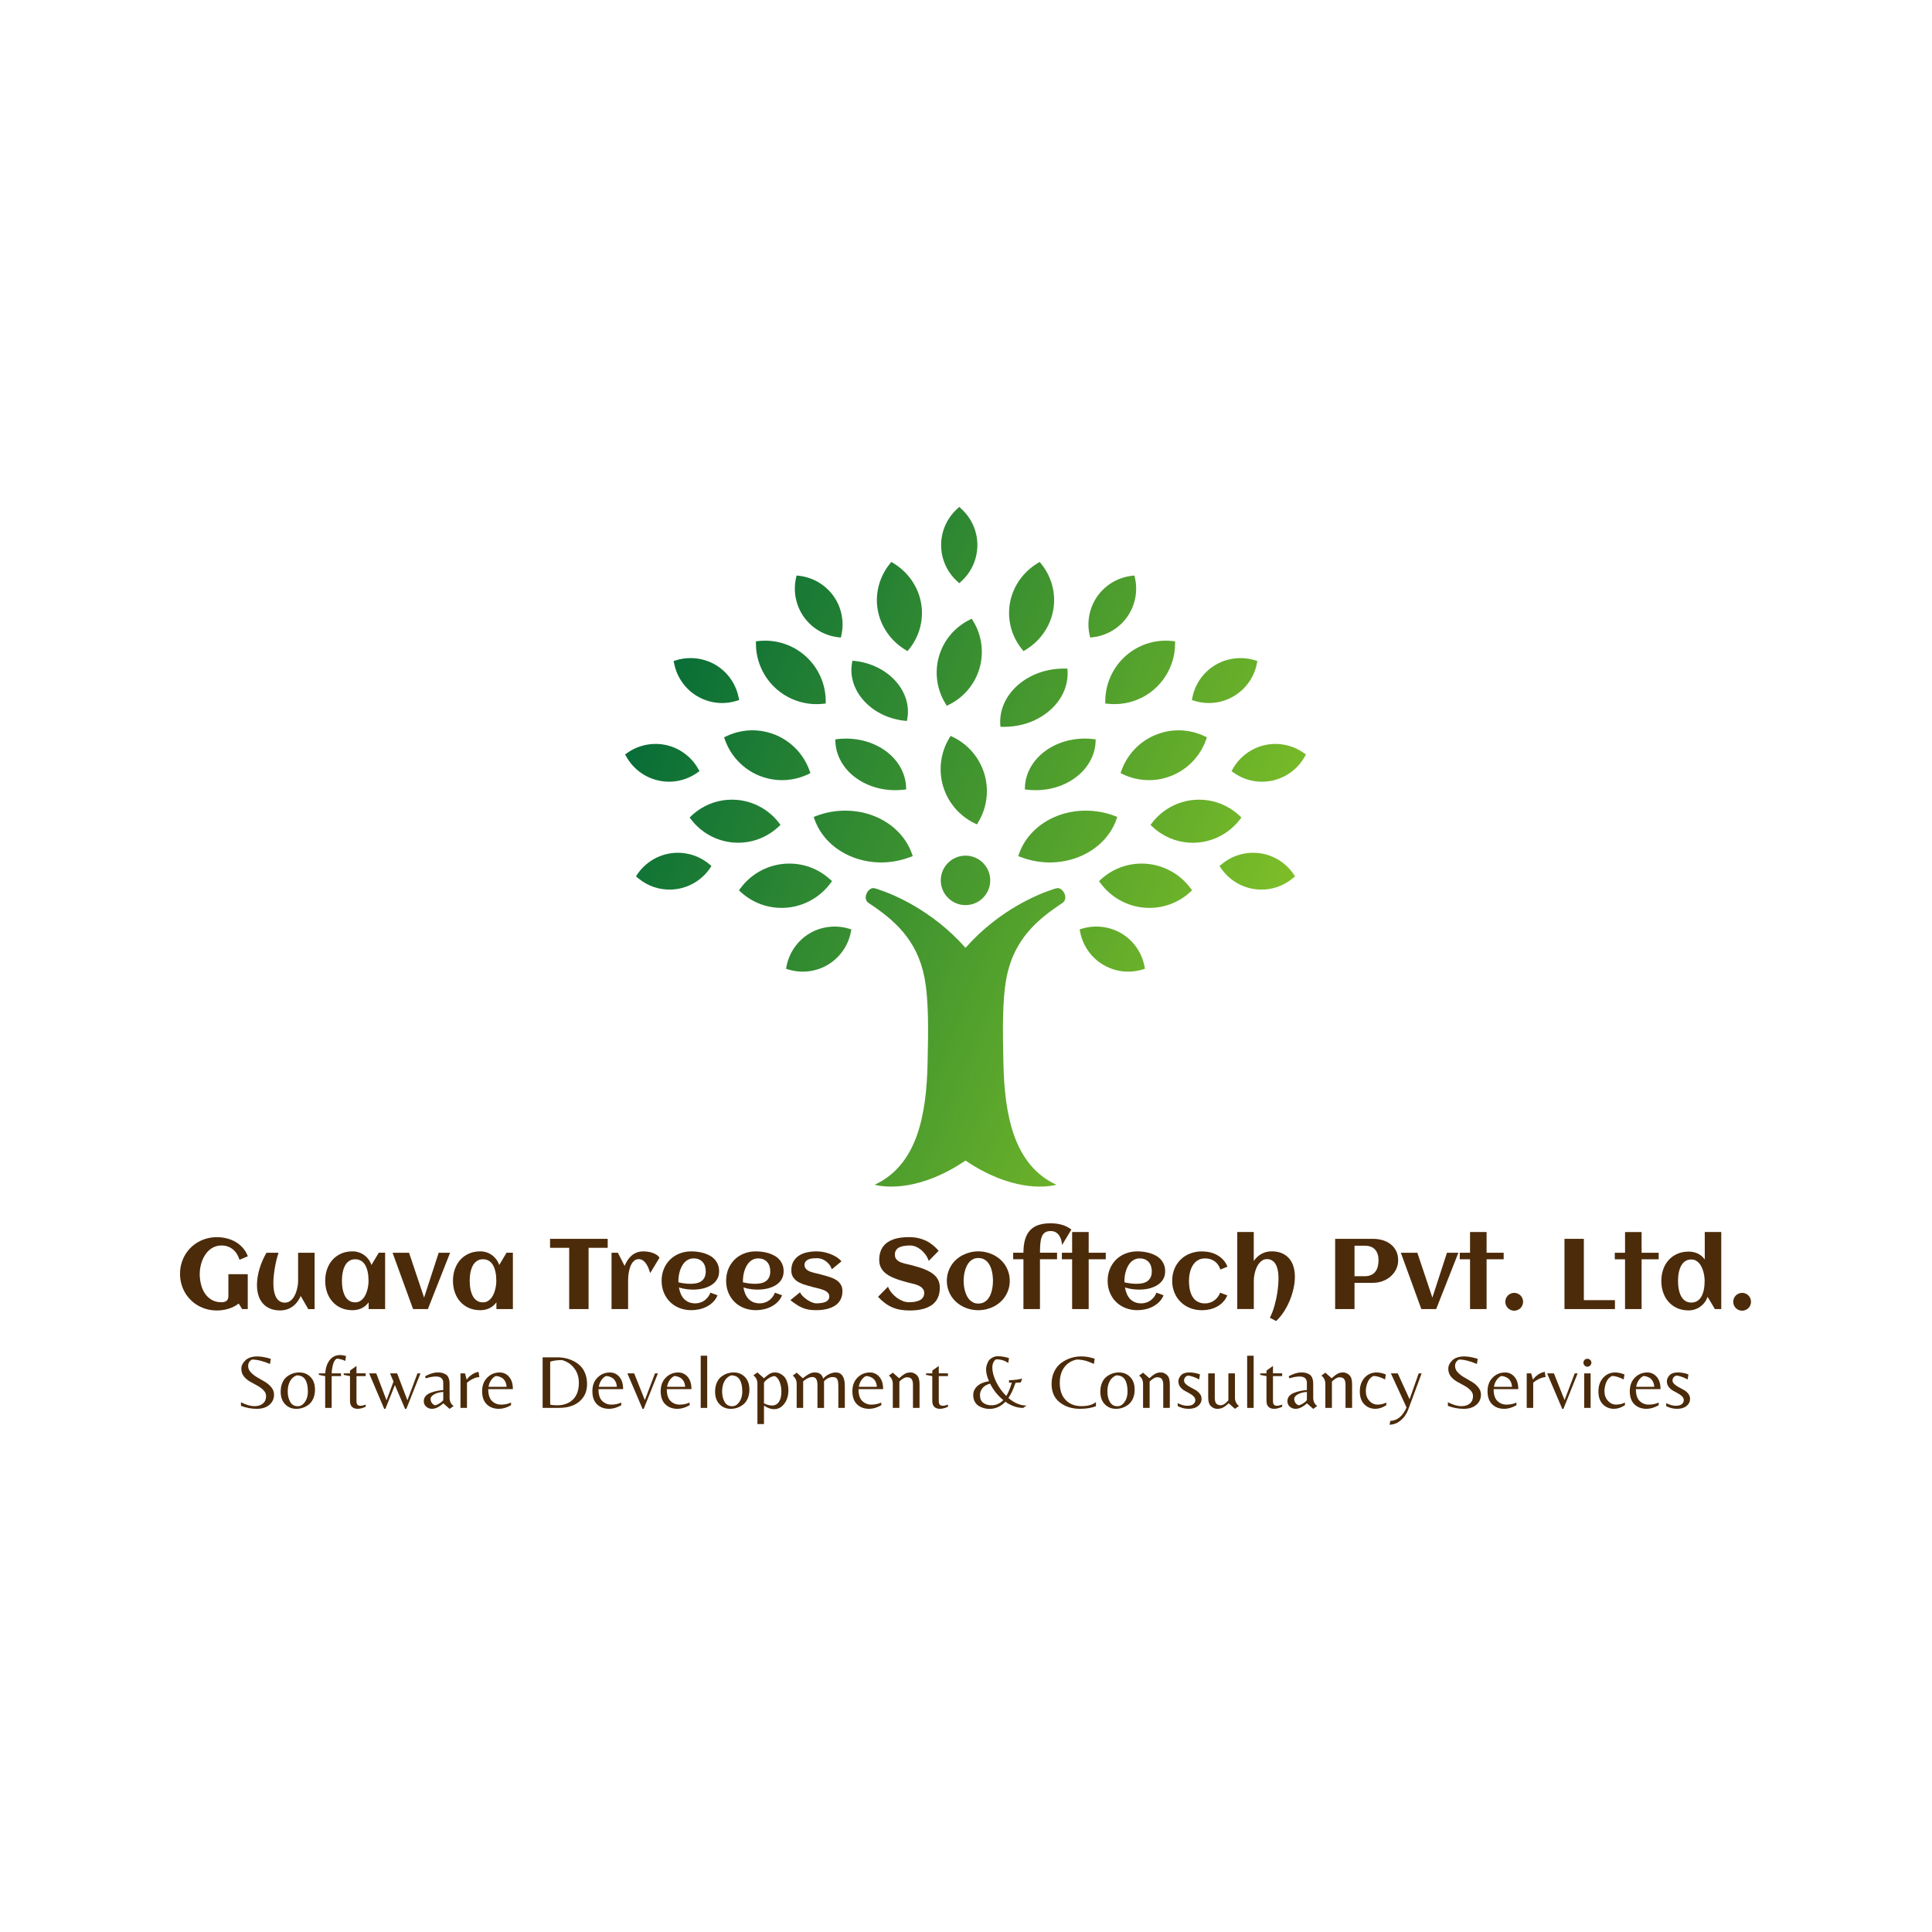 <?xml version="1.0" encoding="utf-8"?>
<!-- Generator: Adobe Illustrator 24.3.0, SVG Export Plug-In . SVG Version: 6.00 Build 0)  -->
<svg version="1.1" id="Layer_1" xmlns="http://www.w3.org/2000/svg" xmlns:xlink="http://www.w3.org/1999/xlink" x="0px" y="0px"
	 viewBox="0 0 1500 1500" style="enable-background:new 0 0 1500 1500;" xml:space="preserve">
<style type="text/css">
	.st0{fill:url(#SVGID_1_);}
	.st1{fill:url(#SVGID_2_);}
	.st2{fill:url(#SVGID_3_);}
	.st3{fill:url(#SVGID_4_);}
	.st4{fill:url(#SVGID_5_);}
	.st5{fill:url(#SVGID_6_);}
	.st6{fill:url(#SVGID_7_);}
	.st7{fill:url(#SVGID_8_);}
	.st8{fill:url(#SVGID_9_);}
	.st9{fill:url(#SVGID_10_);}
	.st10{fill:url(#SVGID_11_);}
	.st11{fill:url(#SVGID_12_);}
	.st12{fill:url(#SVGID_13_);}
	.st13{fill:url(#SVGID_14_);}
	.st14{fill:url(#SVGID_15_);}
	.st15{fill:url(#SVGID_16_);}
	.st16{fill:url(#SVGID_17_);}
	.st17{fill:url(#SVGID_18_);}
	.st18{fill:url(#SVGID_19_);}
	.st19{fill:url(#SVGID_20_);}
	.st20{fill:url(#SVGID_21_);}
	.st21{fill:url(#SVGID_22_);}
	.st22{fill:url(#SVGID_23_);}
	.st23{fill:url(#SVGID_24_);}
	.st24{fill:url(#SVGID_25_);}
	.st25{fill:url(#SVGID_26_);}
	.st26{fill:url(#SVGID_27_);}
	.st27{fill:url(#SVGID_28_);}
	.st28{fill:url(#SVGID_29_);}
	.st29{fill:url(#SVGID_30_);}
	.st30{fill:url(#SVGID_31_);}
	.st31{fill:#4C2B0A;}
</style>
<g>
	<g>
		<g>
			<g>
				<linearGradient id="SVGID_1_" gradientUnits="userSpaceOnUse" x1="550.269" y1="343.295" x2="1158.277" y2="593.035">
					<stop  offset="0" style="stop-color:#006838"/>
					<stop  offset="1" style="stop-color:#96CF24"/>
				</linearGradient>
				<path class="st0" d="M744.76,452.78l1.62-1.47c7.93-7.19,12.46-17.44,12.46-28.12c0-10.69-4.53-20.94-12.46-28.12l-1.62-1.48
					l-1.62,1.48c-7.92,7.18-12.46,17.44-12.46,28.12s4.54,20.94,12.46,28.12L744.76,452.78z"/>
				<linearGradient id="SVGID_2_" gradientUnits="userSpaceOnUse" x1="517.742" y1="422.482" x2="1125.75" y2="672.223">
					<stop  offset="0" style="stop-color:#006838"/>
					<stop  offset="1" style="stop-color:#96CF24"/>
				</linearGradient>
				<path class="st1" d="M650.66,494.74l2.18,0.25l0.47-2.14c2.26-10.45,0-21.43-6.21-30.13c-6.22-8.69-15.86-14.39-26.48-15.65
					l-2.18-0.26l-0.46,2.14c-2.27,10.45,0,21.43,6.2,30.13C630.39,487.78,640.04,493.49,650.66,494.74z"/>
				<linearGradient id="SVGID_3_" gradientUnits="userSpaceOnUse" x1="484.954" y1="502.308" x2="1092.961" y2="752.049">
					<stop  offset="0" style="stop-color:#006838"/>
					<stop  offset="1" style="stop-color:#96CF24"/>
				</linearGradient>
				<path class="st2" d="M541.23,540.47c5.88,3.5,12.59,5.36,19.41,5.36c3.78,0,7.51-0.57,11.14-1.67l2.09-0.65l-0.42-2.13
					c-2.13-10.49-8.61-19.63-17.8-25.11c-9.14-5.44-20.38-6.79-30.54-3.7l-2.1,0.64l0.44,2.15
					C525.56,525.85,532.05,535,541.23,540.47z"/>
				<linearGradient id="SVGID_4_" gradientUnits="userSpaceOnUse" x1="457.566" y1="568.985" x2="1065.574" y2="818.725">
					<stop  offset="0" style="stop-color:#006838"/>
					<stop  offset="1" style="stop-color:#96CF24"/>
				</linearGradient>
				<path class="st3" d="M511.12,605.98c3.66,0.82,7.39,1.11,11.1,0.83c6.84-0.5,13.43-2.87,19.07-6.83l1.79-1.27l-1.08-1.91
					c-5.28-9.3-14.29-15.97-24.72-18.31c-10.41-2.34-21.48-0.12-30.17,6.01l-1.78,1.25l1.08,1.91
					C491.67,596.97,500.68,603.64,511.12,605.98z"/>
				<linearGradient id="SVGID_5_" gradientUnits="userSpaceOnUse" x1="429.274" y1="637.864" x2="1037.282" y2="887.605">
					<stop  offset="0" style="stop-color:#006838"/>
					<stop  offset="1" style="stop-color:#96CF24"/>
				</linearGradient>
				<path class="st4" d="M521.17,662.44c-10.59,1.43-20.14,7.32-26.19,16.14l-1.24,1.81l1.68,1.4c7.24,6.07,16.42,9.24,25.83,8.87
					c1.24-0.05,2.48-0.15,3.71-0.33c10.59-1.44,20.13-7.32,26.19-16.14l1.24-1.8l-1.67-1.41C542.52,664.1,531.78,661,521.17,662.44z
					"/>
				<linearGradient id="SVGID_6_" gradientUnits="userSpaceOnUse" x1="424.269" y1="650.049" x2="1032.276" y2="899.79">
					<stop  offset="0" style="stop-color:#006838"/>
					<stop  offset="1" style="stop-color:#96CF24"/>
				</linearGradient>
				<path class="st5" d="M628.36,724.81c-9.15,5.52-15.58,14.7-17.66,25.19l-0.42,2.16l2.1,0.63c5.86,1.75,12.12,2.07,18.1,0.92
					c4.38-0.84,8.57-2.44,12.43-4.77c9.15-5.51,15.59-14.7,17.66-25.19l0.43-2.16l-2.1-0.63
					C648.72,717.92,637.48,719.32,628.36,724.81z"/>
				<linearGradient id="SVGID_7_" gradientUnits="userSpaceOnUse" x1="486.627" y1="498.234" x2="1094.635" y2="747.975">
					<stop  offset="0" style="stop-color:#006838"/>
					<stop  offset="1" style="stop-color:#96CF24"/>
				</linearGradient>
				<path class="st6" d="M739.79,572.21l-1.75-0.85l-1,1.67c-6.79,11.23-8.55,24.88-4.8,37.46c3.74,12.57,12.68,23.03,24.51,28.72
					l1.75,0.84l1-1.67c6.79-11.22,8.55-24.88,4.79-37.45C760.56,588.36,751.63,577.89,739.79,572.21z"/>
				<linearGradient id="SVGID_8_" gradientUnits="userSpaceOnUse" x1="518.289" y1="421.151" x2="1126.297" y2="670.891">
					<stop  offset="0" style="stop-color:#006838"/>
					<stop  offset="1" style="stop-color:#96CF24"/>
				</linearGradient>
				<path class="st7" d="M735.09,547.97l1.7-0.85c11.55-5.69,20.2-16.05,23.75-28.43c3.55-12.37,1.68-25.74-5.09-36.69l-1-1.62
					l-1.7,0.84c-11.55,5.71-20.2,16.05-23.75,28.43c-3.54,12.37-1.68,25.74,5.1,36.68L735.09,547.97z"/>
				<linearGradient id="SVGID_9_" gradientUnits="userSpaceOnUse" x1="459.976" y1="563.117" x2="1067.984" y2="812.858">
					<stop  offset="0" style="stop-color:#006838"/>
					<stop  offset="1" style="stop-color:#96CF24"/>
				</linearGradient>
				<path class="st8" d="M689.06,669.42c6.01-0.48,11.89-1.8,17.46-3.93l2.13-0.82l-0.67-1.92c-4.56-12.98-15.24-23.63-29.33-29.19
					c-14-5.55-30.52-5.55-44.76-0.11l-2.13,0.81l0.67,1.92c4.56,12.99,15.24,23.64,29.32,29.2
					C670.27,668.76,679.72,670.16,689.06,669.42z"/>
				<linearGradient id="SVGID_10_" gradientUnits="userSpaceOnUse" x1="437.831" y1="617.032" x2="1045.839" y2="866.773">
					<stop  offset="0" style="stop-color:#006838"/>
					<stop  offset="1" style="stop-color:#96CF24"/>
				</linearGradient>
				<path class="st9" d="M644.66,685.86l1.31-1.75l-1.63-1.47c-9.89-8.95-22.76-13.23-36.19-11.92
					c-13.17,1.31-25.25,8.15-33.14,18.79l-1.3,1.75l1.62,1.47c9.35,8.44,21.4,12.73,33.94,12.09c0.74-0.04,1.49-0.09,2.25-0.17
					C624.69,703.35,636.76,696.5,644.66,685.86z"/>
				<linearGradient id="SVGID_11_" gradientUnits="userSpaceOnUse" x1="471.4" y1="535.306" x2="1079.408" y2="785.046">
					<stop  offset="0" style="stop-color:#006838"/>
					<stop  offset="1" style="stop-color:#96CF24"/>
				</linearGradient>
				<path class="st10" d="M564.15,571.53l-1.98,0.92l0.73,2.06c4.48,12.46,14.04,22.52,26.26,27.6c9.4,3.9,19.57,4.65,29.4,2.2
					c2.99-0.76,5.91-1.8,8.7-3.11l1.97-0.93l-0.74-2.07c-4.48-12.46-14.04-22.52-26.27-27.59c-9.39-3.9-19.56-4.66-29.39-2.2
					C569.86,569.16,566.93,570.21,564.15,571.53z"/>
				<linearGradient id="SVGID_12_" gradientUnits="userSpaceOnUse" x1="449.789" y1="587.919" x2="1057.797" y2="837.66">
					<stop  offset="0" style="stop-color:#006838"/>
					<stop  offset="1" style="stop-color:#96CF24"/>
				</linearGradient>
				<path class="st11" d="M604.42,641.89l1.56-1.46l-1.3-1.68c-7.89-10.24-19.79-16.7-32.65-17.74c-9.87-0.81-19.55,1.54-27.93,6.76
					c-2.55,1.59-4.96,3.44-7.14,5.48l-1.55,1.46l1.3,1.68c7.88,10.23,19.78,16.71,32.66,17.75c9.87,0.81,19.53-1.54,27.93-6.77
					C599.82,645.79,602.23,643.94,604.42,641.89z"/>
				<linearGradient id="SVGID_13_" gradientUnits="userSpaceOnUse" x1="496.644" y1="473.847" x2="1104.652" y2="723.587">
					<stop  offset="0" style="stop-color:#006838"/>
					<stop  offset="1" style="stop-color:#96CF24"/>
				</linearGradient>
				<path class="st12" d="M602.67,534.79c8.54,7.58,19.52,11.81,30.93,11.89c0.01,0,0.01,0,0.01,0c1.76,0.02,3.57-0.07,5.33-0.26
					l2.18-0.23l-0.02-2.19c-0.13-13.24-5.88-25.88-15.77-34.68c-8.54-7.59-19.53-11.82-30.94-11.9c-1.77-0.01-3.57,0.08-5.32,0.26
					l-2.18,0.23l0.02,2.18C587.02,513.34,592.77,525.98,602.67,534.79z"/>
				<linearGradient id="SVGID_14_" gradientUnits="userSpaceOnUse" x1="526.79" y1="400.456" x2="1134.797" y2="650.197">
					<stop  offset="0" style="stop-color:#006838"/>
					<stop  offset="1" style="stop-color:#96CF24"/>
				</linearGradient>
				<path class="st13" d="M702.75,504.4l1.85,1.14l1.34-1.68c8.12-10.14,11.46-23.19,9.16-35.81
					c-2.29-12.64-10.03-23.79-21.23-30.64l-1.85-1.13l-1.34,1.67c-8.11,10.14-11.46,23.19-9.17,35.82
					C683.81,486.39,691.55,497.55,702.75,504.4z"/>
				<linearGradient id="SVGID_15_" gradientUnits="userSpaceOnUse" x1="480.499" y1="513.153" x2="1088.507" y2="762.894">
					<stop  offset="0" style="stop-color:#006838"/>
					<stop  offset="1" style="stop-color:#96CF24"/>
				</linearGradient>
				<path class="st14" d="M648.54,574.03l0.05,1.65c0.38,11.07,6.36,21.51,16.42,28.63c9.72,6.86,22.08,10.05,34.83,8.99
					c0.59-0.05,1.17-0.11,1.76-0.16l1.95-0.23l-0.06-1.64c-0.36-11.08-6.35-21.51-16.41-28.62c-10.17-7.19-23.33-10.32-36.58-8.84
					L648.54,574.03z"/>
				<linearGradient id="SVGID_16_" gradientUnits="userSpaceOnUse" x1="501.565" y1="461.866" x2="1109.573" y2="711.607">
					<stop  offset="0" style="stop-color:#006838"/>
					<stop  offset="1" style="stop-color:#96CF24"/>
				</linearGradient>
				<path class="st15" d="M700.63,559.37c0.53,0.08,1.08,0.14,1.64,0.2l1.83,0.2l0.29-1.51c1.94-10.19-1.39-20.96-9.12-29.54
					c-7.81-8.63-19.2-14.2-31.61-15.57l-1.83-0.18l-0.28,1.5c-1.94,10.2,1.38,20.97,9.12,29.54
					C678.12,552.26,688.75,557.72,700.63,559.37z"/>
				<linearGradient id="SVGID_17_" gradientUnits="userSpaceOnUse" x1="550.653" y1="342.36" x2="1158.661" y2="592.101">
					<stop  offset="0" style="stop-color:#006838"/>
					<stop  offset="1" style="stop-color:#96CF24"/>
				</linearGradient>
				<path class="st16" d="M846.4,494.99l2.17-0.25c10.62-1.24,20.27-6.95,26.48-15.65c6.21-8.7,8.47-19.68,6.2-30.13l-0.46-2.14
					l-2.18,0.26c-10.62,1.25-20.26,6.95-26.48,15.65c-6.2,8.7-8.48,19.68-6.2,30.13L846.4,494.99z"/>
				<linearGradient id="SVGID_18_" gradientUnits="userSpaceOnUse" x1="543.043" y1="360.885" x2="1151.051" y2="610.626">
					<stop  offset="0" style="stop-color:#006838"/>
					<stop  offset="1" style="stop-color:#96CF24"/>
				</linearGradient>
				<path class="st17" d="M938.59,545.83c6.82,0,13.53-1.86,19.41-5.36c9.18-5.47,15.67-14.62,17.79-25.1l0.44-2.15l-2.1-0.64
					c-10.16-3.09-21.41-1.75-30.53,3.7c-9.19,5.47-15.68,14.62-17.8,25.11l-0.43,2.13l2.08,0.65
					C931.08,545.27,934.82,545.83,938.59,545.83z"/>
				<linearGradient id="SVGID_19_" gradientUnits="userSpaceOnUse" x1="525.534" y1="403.514" x2="1133.542" y2="653.255">
					<stop  offset="0" style="stop-color:#006838"/>
					<stop  offset="1" style="stop-color:#96CF24"/>
				</linearGradient>
				<path class="st18" d="M1012.13,584.52c-8.69-6.13-19.76-8.35-30.17-6.01c-10.43,2.34-19.44,9.01-24.72,18.31l-1.09,1.91
					l1.79,1.27c5.64,3.95,12.24,6.32,19.08,6.83c3.7,0.28,7.44-0.01,11.1-0.83c10.43-2.34,19.44-9.01,24.72-18.3l1.09-1.91
					L1012.13,584.52z"/>
				<linearGradient id="SVGID_20_" gradientUnits="userSpaceOnUse" x1="494.688" y1="478.61" x2="1102.696" y2="728.351">
					<stop  offset="0" style="stop-color:#006838"/>
					<stop  offset="1" style="stop-color:#96CF24"/>
				</linearGradient>
				<path class="st19" d="M978.07,662.44c-10.62-1.44-21.36,1.67-29.56,8.54l-1.67,1.41l1.23,1.8c6.06,8.82,15.61,14.7,26.2,16.14
					c1.23,0.17,2.48,0.28,3.71,0.33c9.42,0.37,18.59-2.79,25.84-8.87l1.67-1.4l-1.24-1.81
					C998.19,669.75,988.66,663.87,978.07,662.44z"/>
				<linearGradient id="SVGID_21_" gradientUnits="userSpaceOnUse" x1="457.174" y1="569.939" x2="1065.182" y2="819.68">
					<stop  offset="0" style="stop-color:#006838"/>
					<stop  offset="1" style="stop-color:#96CF24"/>
				</linearGradient>
				<path class="st20" d="M870.87,724.81c-9.12-5.48-20.36-6.89-30.53-3.86l-2.1,0.63l0.42,2.16c2.08,10.49,8.51,19.68,17.67,25.19
					c3.86,2.33,8.02,3.93,12.41,4.77c5.98,1.16,12.24,0.84,18.1-0.92l2.1-0.63l-0.42-2.16
					C886.45,739.51,880.02,730.32,870.87,724.81z"/>
				<linearGradient id="SVGID_22_" gradientUnits="userSpaceOnUse" x1="482.902" y1="507.302" x2="1090.91" y2="757.043">
					<stop  offset="0" style="stop-color:#006838"/>
					<stop  offset="1" style="stop-color:#96CF24"/>
				</linearGradient>
				<path class="st21" d="M866.79,636.18l0.66-1.92l-2.13-0.81c-14.23-5.44-30.76-5.44-44.76,0.11
					c-14.08,5.56-24.77,16.21-29.32,29.19l-0.68,1.92l2.13,0.82c5.58,2.13,11.45,3.45,17.46,3.93c9.35,0.74,18.8-0.66,27.31-4.04
					C851.55,659.82,862.23,649.17,866.79,636.18z"/>
				<linearGradient id="SVGID_23_" gradientUnits="userSpaceOnUse" x1="478.186" y1="518.784" x2="1086.194" y2="768.525">
					<stop  offset="0" style="stop-color:#006838"/>
					<stop  offset="1" style="stop-color:#96CF24"/>
				</linearGradient>
				<path class="st22" d="M891.08,670.72c-13.43-1.32-26.29,2.97-36.2,11.92l-1.62,1.47l1.31,1.75
					c7.89,10.64,19.97,17.49,33.14,18.79c0.75,0.08,1.51,0.13,2.25,0.17c12.55,0.64,24.59-3.65,33.94-12.09l1.62-1.47l-1.3-1.75
					C916.32,678.88,904.25,672.03,891.08,670.72z"/>
				<linearGradient id="SVGID_24_" gradientUnits="userSpaceOnUse" x1="515.84" y1="427.114" x2="1123.848" y2="676.855">
					<stop  offset="0" style="stop-color:#006838"/>
					<stop  offset="1" style="stop-color:#96CF24"/>
				</linearGradient>
				<path class="st23" d="M870.73,598.2l-0.73,2.07l1.97,0.93c2.79,1.31,5.71,2.35,8.7,3.11c9.83,2.45,20,1.7,29.38-2.2
					c12.23-5.08,21.8-15.14,26.27-27.6l0.73-2.06l-1.97-0.92c-2.79-1.32-5.71-2.37-8.7-3.11c-9.83-2.47-20-1.7-29.39,2.2
					C884.78,575.68,875.21,585.74,870.73,598.2z"/>
				<linearGradient id="SVGID_25_" gradientUnits="userSpaceOnUse" x1="501.451" y1="462.145" x2="1109.459" y2="711.886">
					<stop  offset="0" style="stop-color:#006838"/>
					<stop  offset="1" style="stop-color:#96CF24"/>
				</linearGradient>
				<path class="st24" d="M962.54,636.4l1.3-1.68l-1.56-1.46c-2.2-2.05-4.6-3.9-7.14-5.48c-8.39-5.23-18.06-7.57-27.93-6.76
					c-12.87,1.04-24.77,7.5-32.66,17.74l-1.3,1.68l1.54,1.46c2.2,2.05,4.61,3.9,7.14,5.5c8.4,5.23,18.06,7.58,27.94,6.77
					C942.76,653.11,954.66,646.63,962.54,636.4z"/>
				<linearGradient id="SVGID_26_" gradientUnits="userSpaceOnUse" x1="535.8" y1="378.519" x2="1143.808" y2="628.26">
					<stop  offset="0" style="stop-color:#006838"/>
					<stop  offset="1" style="stop-color:#96CF24"/>
				</linearGradient>
				<path class="st25" d="M858.13,543.99l-0.02,2.19l2.18,0.23c1.76,0.19,3.55,0.28,5.34,0.26c11.4-0.07,22.39-4.3,30.93-11.89
					c9.89-8.82,15.64-21.46,15.77-34.7l0.02-2.18l-2.18-0.23c-1.76-0.18-3.55-0.28-5.33-0.26c-11.41,0.07-22.4,4.3-30.94,11.9
					C864.02,518.11,858.27,530.75,858.13,543.99z"/>
				<linearGradient id="SVGID_27_" gradientUnits="userSpaceOnUse" x1="541.602" y1="364.394" x2="1149.61" y2="614.134">
					<stop  offset="0" style="stop-color:#006838"/>
					<stop  offset="1" style="stop-color:#96CF24"/>
				</linearGradient>
				<path class="st26" d="M794.64,505.54l1.85-1.14c11.19-6.84,18.94-18,21.23-30.63c2.29-12.63-1.05-25.68-9.16-35.82l-1.34-1.67
					l-1.86,1.13c-11.18,6.85-18.93,18-21.22,30.64c-2.29,12.62,1.05,25.67,9.16,35.81L794.64,505.54z"/>
				<linearGradient id="SVGID_28_" gradientUnits="userSpaceOnUse" x1="501.744" y1="461.431" x2="1109.752" y2="711.172">
					<stop  offset="0" style="stop-color:#006838"/>
					<stop  offset="1" style="stop-color:#96CF24"/>
				</linearGradient>
				<path class="st27" d="M795.74,611.26l-0.06,1.64l1.94,0.23c0.59,0.05,1.17,0.11,1.77,0.16c12.74,1.06,25.11-2.13,34.81-8.99
					c10.07-7.12,16.05-17.55,16.43-28.63l0.05-1.65l-1.95-0.23c-13.26-1.49-26.43,1.65-36.58,8.84
					C802.1,589.75,796.12,600.18,795.74,611.26z"/>
				<linearGradient id="SVGID_29_" gradientUnits="userSpaceOnUse" x1="516.981" y1="424.335" x2="1124.989" y2="674.076">
					<stop  offset="0" style="stop-color:#006838"/>
					<stop  offset="1" style="stop-color:#96CF24"/>
				</linearGradient>
				<path class="st28" d="M776.74,564.28l2,0.02c0.6,0.01,1.21,0.01,1.8,0c13.09-0.22,25.33-4.74,34.51-12.72
					c9.52-8.26,14.54-19.49,13.77-30.8l-0.12-1.67l-2-0.04c-13.64-0.14-26.7,4.38-36.3,12.72c-9.51,8.26-14.54,19.5-13.79,30.8
					L776.74,564.28z"/>
				<linearGradient id="SVGID_30_" gradientUnits="userSpaceOnUse" x1="417.02" y1="667.696" x2="1025.028" y2="917.437">
					<stop  offset="0" style="stop-color:#006838"/>
					<stop  offset="1" style="stop-color:#96CF24"/>
				</linearGradient>
				<path class="st29" d="M820.17,689.69c-0.99,0.18-2.12,0.54-3.28,1c-10.19,3.3-41.03,15.49-67.27,45.21
					c-26.25-29.72-57.09-41.91-67.27-45.21c-1.17-0.46-2.29-0.82-3.28-1c-4.41-1.63-10.21,7.59-4.68,11.4
					c19.04,12.55,37.56,27.92,43.34,57.77c3.53,18.27,2.94,42.88,2.45,66.32c-0.83,40.21-7.96,79.37-41.13,94.66
					c9.24,2.42,36.03,4.64,70.57-18.8c34.53,23.44,61.33,21.21,70.57,18.8c-33.18-15.28-40.32-54.45-41.15-94.66
					c-0.47-23.44-1.08-48.05,2.46-66.32c5.77-29.85,24.29-45.22,43.35-57.77C830.38,697.29,824.58,688.07,820.17,689.69z"/>
				<linearGradient id="SVGID_31_" gradientUnits="userSpaceOnUse" x1="459.474" y1="564.341" x2="1067.481" y2="814.082">
					<stop  offset="0" style="stop-color:#006838"/>
					<stop  offset="1" style="stop-color:#96CF24"/>
				</linearGradient>
				<circle class="st30" cx="749.62" cy="683.52" r="19.2"/>
			</g>
		</g>
	</g>
	<g>
		<path class="st31" d="M192.43,975.35l-6.48,2.73c-0.51-1.64-1.18-3.14-2.03-4.51c-0.85-1.36-1.86-2.53-3.03-3.5
			c-1.17-0.97-2.51-1.73-4-2.27c-1.49-0.54-3.12-0.81-4.89-0.81c-1.89,0-3.63,0.32-5.21,0.95c-1.58,0.63-2.99,1.48-4.24,2.56
			c-1.25,1.07-2.34,2.33-3.28,3.77c-0.94,1.44-1.71,2.97-2.33,4.6c-0.62,1.63-1.09,3.31-1.4,5.05c-0.32,1.74-0.47,3.45-0.47,5.11
			c0,2.65,0.31,5.29,0.93,7.91c0.62,2.63,1.6,4.99,2.96,7.08c1.35,2.1,3.1,3.79,5.25,5.09c2.15,1.3,4.75,1.95,7.81,1.95
			c1.67,0,2.97-0.37,3.9-1.12c0.93-0.74,1.4-2.05,1.4-3.92v-16.74h15.04v27.07H188l-2.65-4.28c-2.43,1.84-5.1,3.2-8.01,4.07
			c-2.92,0.87-5.89,1.31-8.92,1.31c-2.68,0-5.25-0.33-7.71-0.98c-2.46-0.66-4.76-1.59-6.88-2.8c-2.12-1.21-4.05-2.67-5.78-4.39
			c-1.73-1.72-3.21-3.62-4.43-5.72c-1.23-2.1-2.17-4.37-2.84-6.84c-0.67-2.46-1-5.03-1-7.71s0.33-5.24,1-7.71
			c0.67-2.46,1.62-4.75,2.84-6.85c1.23-2.11,2.7-4.02,4.43-5.74c1.73-1.72,3.66-3.18,5.78-4.39c2.12-1.21,4.41-2.15,6.88-2.8
			c2.46-0.66,5.03-0.98,7.71-0.98c2.58,0,5.1,0.3,7.56,0.91c2.46,0.61,4.76,1.52,6.88,2.75c2.12,1.22,4.01,2.76,5.66,4.62
			C190.16,970.68,191.47,972.85,192.43,975.35z"/>
		<path class="st31" d="M199.51,997.66c0-1.99,0.17-4.06,0.51-6.21c0.34-2.15,0.83-4.29,1.48-6.44s1.42-4.27,2.33-6.36
			c0.91-2.1,1.93-4.1,3.07-6.02h9.36c-0.63,1.89-1.19,3.87-1.69,5.93c-0.49,2.06-0.91,4.11-1.25,6.17c-0.34,2.06-0.61,4.07-0.8,6.04
			c-0.19,1.97-0.28,3.8-0.28,5.49c0,0.98,0.04,2.04,0.13,3.16c0.09,1.12,0.25,2.25,0.47,3.37c0.23,1.12,0.55,2.2,0.97,3.24
			c0.42,1.04,0.95,1.95,1.61,2.75c0.66,0.8,1.46,1.43,2.41,1.89c0.95,0.47,2.07,0.7,3.35,0.7c1.26,0,2.39-0.28,3.39-0.85
			c1-0.57,1.88-1.31,2.63-2.23c0.76-0.92,1.4-1.98,1.93-3.16c0.53-1.19,0.97-2.4,1.31-3.65c0.34-1.25,0.59-2.47,0.76-3.67
			c0.16-1.2,0.25-2.28,0.25-3.24v-21.92h12.81v43.74h-4.93l-5.87-10.19c-0.73,1.69-1.62,3.23-2.67,4.6
			c-1.05,1.38-2.24,2.56-3.58,3.54c-1.34,0.98-2.82,1.74-4.45,2.27c-1.63,0.53-3.39,0.8-5.29,0.8c-3.03,0-5.67-0.49-7.92-1.48
			c-2.25-0.98-4.12-2.35-5.61-4.09c-1.49-1.74-2.6-3.82-3.33-6.23C199.88,1003.18,199.51,1000.53,199.51,997.66z"/>
		<path class="st31" d="M299.02,1016.36h-12.81v-5.23c-1.52,2.07-3.34,3.6-5.48,4.6c-2.14,1-4.48,1.5-7.03,1.5
			c-3.33,0-6.32-0.59-8.94-1.78c-2.63-1.19-4.85-2.81-6.67-4.87c-1.82-2.06-3.21-4.47-4.17-7.25c-0.96-2.78-1.44-5.76-1.44-8.94
			s0.48-6.16,1.44-8.94c0.96-2.78,2.35-5.19,4.17-7.25c1.82-2.06,4.04-3.68,6.67-4.87c2.63-1.19,5.61-1.78,8.94-1.78
			c1.69,0,3.3,0.25,4.83,0.76c1.53,0.5,2.93,1.22,4.21,2.14c1.28,0.92,2.4,2.03,3.37,3.33c0.97,1.3,1.74,2.75,2.29,4.34l5.68-9.51
			h4.93V1016.36z M286.14,994.4c0-1.14-0.06-2.33-0.17-3.6c-0.11-1.26-0.31-2.51-0.59-3.75c-0.28-1.24-0.66-2.42-1.16-3.54
			c-0.49-1.12-1.12-2.12-1.89-2.99c-0.77-0.87-1.7-1.56-2.79-2.06c-1.09-0.5-2.35-0.76-3.79-0.76c-1.44,0-2.69,0.26-3.75,0.78
			c-1.06,0.52-1.97,1.21-2.73,2.08c-0.76,0.87-1.38,1.88-1.88,3.01c-0.49,1.14-0.88,2.32-1.16,3.56c-0.28,1.24-0.47,2.48-0.59,3.73
			c-0.11,1.25-0.17,2.43-0.17,3.54s0.06,2.3,0.17,3.56c0.11,1.26,0.31,2.51,0.59,3.75c0.28,1.24,0.66,2.42,1.16,3.56
			c0.49,1.14,1.12,2.14,1.88,3.01c0.76,0.87,1.67,1.57,2.73,2.08c1.06,0.52,2.31,0.78,3.75,0.78c1.31,0,2.48-0.27,3.51-0.81
			c1.02-0.54,1.92-1.27,2.69-2.18c0.77-0.91,1.42-1.94,1.95-3.1c0.53-1.16,0.96-2.36,1.29-3.6c0.33-1.24,0.57-2.47,0.72-3.69
			C286.06,996.53,286.14,995.41,286.14,994.4z"/>
		<path class="st31" d="M332.21,1016.36H320.7l-15.92-43.74h12.81l11.67,34.84l11.33-34.84h8.87L332.21,1016.36z"/>
		<path class="st31" d="M398.22,1016.36h-12.81v-5.23c-1.52,2.07-3.34,3.6-5.48,4.6c-2.14,1-4.48,1.5-7.03,1.5
			c-3.33,0-6.32-0.59-8.94-1.78c-2.63-1.19-4.85-2.81-6.67-4.87c-1.82-2.06-3.21-4.47-4.17-7.25c-0.96-2.78-1.44-5.76-1.44-8.94
			s0.48-6.16,1.44-8.94c0.96-2.78,2.35-5.19,4.17-7.25c1.82-2.06,4.04-3.68,6.67-4.87c2.63-1.19,5.61-1.78,8.94-1.78
			c1.69,0,3.3,0.25,4.83,0.76c1.53,0.5,2.93,1.22,4.21,2.14c1.28,0.92,2.4,2.03,3.37,3.33c0.97,1.3,1.74,2.75,2.29,4.34l5.68-9.51
			h4.93V1016.36z M385.34,994.4c0-1.14-0.06-2.33-0.17-3.6c-0.11-1.26-0.31-2.51-0.59-3.75c-0.28-1.24-0.66-2.42-1.16-3.54
			c-0.49-1.12-1.12-2.12-1.89-2.99c-0.77-0.87-1.7-1.56-2.79-2.06c-1.09-0.5-2.35-0.76-3.79-0.76s-2.69,0.26-3.75,0.78
			c-1.06,0.52-1.97,1.21-2.73,2.08c-0.76,0.87-1.38,1.88-1.88,3.01c-0.49,1.14-0.88,2.32-1.16,3.56c-0.28,1.24-0.47,2.48-0.59,3.73
			c-0.11,1.25-0.17,2.43-0.17,3.54s0.06,2.3,0.17,3.56c0.11,1.26,0.31,2.51,0.59,3.75c0.28,1.24,0.66,2.42,1.16,3.56
			c0.49,1.14,1.12,2.14,1.88,3.01c0.76,0.87,1.67,1.57,2.73,2.08c1.06,0.52,2.31,0.78,3.75,0.78c1.31,0,2.48-0.27,3.51-0.81
			c1.02-0.54,1.92-1.27,2.69-2.18c0.77-0.91,1.42-1.94,1.95-3.1c0.53-1.16,0.96-2.36,1.29-3.6c0.33-1.24,0.57-2.47,0.72-3.69
			C385.26,996.53,385.34,995.41,385.34,994.4z"/>
		<path class="st31" d="M456.96,1016.36h-15.04V968.8h-14.85v-6.97h44.75v6.97h-14.85V1016.36z"/>
		<path class="st31" d="M512.02,976.49l-7.2,11.93c-0.3-1.01-0.69-2.14-1.17-3.41c-0.48-1.26-1.07-2.44-1.78-3.54
			c-0.71-1.1-1.55-2.02-2.54-2.76c-0.99-0.74-2.12-1.12-3.41-1.12c-1.19,0-2.22,0.3-3.09,0.91c-0.87,0.61-1.61,1.4-2.22,2.37
			c-0.61,0.97-1.11,2.07-1.5,3.29c-0.39,1.22-0.69,2.46-0.91,3.71c-0.21,1.25-0.36,2.45-0.44,3.6c-0.08,1.15-0.11,2.14-0.11,2.97
			v21.92H474.8v-43.74h4.93l5.19,10.19c0.71-1.64,1.52-3.15,2.43-4.52c0.91-1.38,1.96-2.56,3.14-3.56c1.19-1,2.53-1.77,4.04-2.33
			c1.5-0.55,3.2-0.83,5.1-0.83c0.99,0,2.08,0.08,3.3,0.25c1.21,0.16,2.4,0.44,3.56,0.83c1.16,0.39,2.24,0.9,3.22,1.53
			C510.69,974.81,511.46,975.58,512.02,976.49z"/>
		<path class="st31" d="M558.32,986.98c0,1.79-0.29,3.39-0.87,4.79c-0.58,1.4-1.37,2.63-2.37,3.69c-1,1.06-2.15,1.96-3.47,2.69
			c-1.31,0.73-2.72,1.33-4.21,1.8c-1.49,0.47-3.03,0.8-4.6,1c-1.58,0.2-3.11,0.3-4.6,0.3c-1.89,0-3.76-0.13-5.61-0.4
			c-1.84-0.27-3.66-0.69-5.46-1.27c0.28,1.67,0.72,3.25,1.33,4.75c0.61,1.5,1.41,2.82,2.43,3.94c1.01,1.12,2.25,2.01,3.73,2.67
			c1.48,0.66,3.23,0.98,5.25,0.98c1.34,0,2.61-0.2,3.83-0.61c1.21-0.4,2.32-0.97,3.33-1.7c1.01-0.73,1.9-1.6,2.67-2.61
			c0.77-1.01,1.4-2.13,1.88-3.37l5.53,2.04c-0.83,1.99-1.98,3.72-3.43,5.17c-1.45,1.45-3.09,2.65-4.93,3.6
			c-1.83,0.95-3.78,1.65-5.84,2.1c-2.06,0.45-4.1,0.68-6.12,0.68c-3.33,0-6.42-0.56-9.25-1.68c-2.83-1.12-5.27-2.69-7.31-4.71
			c-2.05-2.02-3.65-4.43-4.81-7.23c-1.16-2.8-1.74-5.87-1.74-9.2c0-3.33,0.58-6.4,1.74-9.2c1.16-2.8,2.77-5.21,4.81-7.23
			c2.05-2.02,4.48-3.59,7.31-4.71c2.83-1.12,5.91-1.69,9.25-1.69c1.62,0,3.27,0.11,4.96,0.34c1.69,0.23,3.33,0.59,4.93,1.08
			c1.59,0.49,3.09,1.13,4.51,1.91c1.41,0.78,2.65,1.75,3.69,2.9c1.05,1.15,1.88,2.48,2.5,3.99
			C558.01,983.3,558.32,985.03,558.32,986.98z M526.76,995.61c1.57,0.35,3.13,0.63,4.7,0.83c1.57,0.2,3.15,0.3,4.74,0.3
			c1.67,0,3.21-0.16,4.64-0.47c1.43-0.31,2.66-0.84,3.71-1.59c1.05-0.74,1.88-1.74,2.48-2.97c0.61-1.24,0.91-2.78,0.91-4.62
			c0-1.49-0.2-2.85-0.61-4.09c-0.4-1.24-1-2.3-1.8-3.18c-0.8-0.88-1.77-1.57-2.94-2.06c-1.16-0.49-2.51-0.74-4.05-0.74
			c-1.44,0-2.74,0.27-3.88,0.8c-1.15,0.53-2.16,1.24-3.03,2.14c-0.87,0.9-1.62,1.94-2.24,3.12c-0.62,1.19-1.13,2.42-1.53,3.71
			c-0.4,1.29-0.69,2.59-0.87,3.9c-0.18,1.31-0.27,2.55-0.27,3.71c0,0.2,0,0.4,0,0.61C526.72,995.21,526.73,995.41,526.76,995.61z"/>
		<path class="st31" d="M608.41,986.98c0,1.79-0.29,3.39-0.87,4.79c-0.58,1.4-1.37,2.63-2.37,3.69c-1,1.06-2.15,1.96-3.47,2.69
			c-1.31,0.73-2.72,1.33-4.21,1.8c-1.49,0.47-3.03,0.8-4.6,1c-1.58,0.2-3.11,0.3-4.6,0.3c-1.89,0-3.76-0.13-5.61-0.4
			c-1.84-0.27-3.66-0.69-5.46-1.27c0.28,1.67,0.72,3.25,1.33,4.75c0.61,1.5,1.41,2.82,2.43,3.94c1.01,1.12,2.25,2.01,3.73,2.67
			c1.48,0.66,3.23,0.98,5.25,0.98c1.34,0,2.61-0.2,3.83-0.61c1.21-0.4,2.32-0.97,3.33-1.7c1.01-0.73,1.9-1.6,2.67-2.61
			c0.77-1.01,1.4-2.13,1.88-3.37l5.53,2.04c-0.83,1.99-1.98,3.72-3.43,5.17c-1.45,1.45-3.09,2.65-4.93,3.6
			c-1.83,0.95-3.78,1.65-5.84,2.1c-2.06,0.45-4.1,0.68-6.12,0.68c-3.33,0-6.42-0.56-9.25-1.68c-2.83-1.12-5.27-2.69-7.31-4.71
			c-2.05-2.02-3.65-4.43-4.81-7.23c-1.16-2.8-1.74-5.87-1.74-9.2c0-3.33,0.58-6.4,1.74-9.2c1.16-2.8,2.77-5.21,4.81-7.23
			c2.05-2.02,4.48-3.59,7.31-4.71c2.83-1.12,5.91-1.69,9.25-1.69c1.62,0,3.27,0.11,4.96,0.34c1.69,0.23,3.33,0.59,4.93,1.08
			c1.59,0.49,3.09,1.13,4.51,1.91c1.41,0.78,2.65,1.75,3.69,2.9c1.05,1.15,1.88,2.48,2.5,3.99
			C608.1,983.3,608.41,985.03,608.41,986.98z M576.85,995.61c1.57,0.35,3.13,0.63,4.7,0.83c1.57,0.2,3.14,0.3,4.74,0.3
			c1.67,0,3.21-0.16,4.64-0.47c1.43-0.31,2.67-0.84,3.71-1.59c1.05-0.74,1.88-1.74,2.48-2.97c0.61-1.24,0.91-2.78,0.91-4.62
			c0-1.49-0.2-2.85-0.61-4.09c-0.4-1.24-1-2.3-1.8-3.18c-0.8-0.88-1.77-1.57-2.94-2.06c-1.16-0.49-2.51-0.74-4.05-0.74
			c-1.44,0-2.74,0.27-3.88,0.8c-1.15,0.53-2.16,1.24-3.03,2.14c-0.87,0.9-1.62,1.94-2.24,3.12c-0.62,1.19-1.13,2.42-1.53,3.71
			c-0.4,1.29-0.69,2.59-0.87,3.9s-0.27,2.55-0.27,3.71c0,0.2,0,0.4,0,0.61C576.81,995.21,576.82,995.41,576.85,995.61z"/>
		<path class="st31" d="M654.07,1002.39c0,1.92-0.28,3.62-0.83,5.11c-0.56,1.49-1.31,2.78-2.27,3.88c-0.96,1.1-2.1,2.02-3.41,2.76
			c-1.31,0.74-2.72,1.34-4.22,1.8c-1.5,0.45-3.08,0.78-4.72,0.98c-1.64,0.2-3.27,0.3-4.89,0.3c-2.17,0-4.09-0.14-5.76-0.42
			c-1.67-0.28-3.26-0.73-4.77-1.34c-1.52-0.62-3.03-1.42-4.53-2.4c-1.5-0.99-3.18-2.18-5.02-3.6l7.46-6.1
			c0.68,1.29,1.58,2.46,2.71,3.5c1.12,1.05,2.29,1.95,3.5,2.71c1.21,0.76,2.39,1.34,3.52,1.74c1.14,0.4,2.06,0.61,2.77,0.61
			c0.58,0,1.24-0.02,1.97-0.06c0.73-0.04,1.48-0.11,2.24-0.23c0.76-0.11,1.5-0.28,2.24-0.51c0.73-0.23,1.38-0.54,1.95-0.93
			c0.57-0.39,1.02-0.88,1.36-1.48c0.34-0.59,0.51-1.31,0.51-2.14c0-0.86-0.22-1.61-0.66-2.25c-0.44-0.64-1.02-1.21-1.72-1.68
			c-0.71-0.48-1.52-0.88-2.43-1.21c-0.91-0.33-1.82-0.62-2.75-0.87c-0.92-0.25-1.81-0.47-2.67-0.66c-0.86-0.19-1.6-0.37-2.24-0.55
			c-1.16-0.33-2.39-0.66-3.68-1c-1.29-0.34-2.56-0.73-3.83-1.17c-1.26-0.44-2.47-0.97-3.62-1.57c-1.15-0.61-2.16-1.33-3.03-2.18
			c-0.87-0.85-1.57-1.84-2.08-2.99c-0.52-1.15-0.78-2.49-0.78-4.03c0-2.83,0.56-5.19,1.69-7.1s2.61-3.43,4.45-4.58
			c1.84-1.15,3.94-1.96,6.29-2.44c2.35-0.48,4.74-0.72,7.16-0.72c1.67,0,3.42,0.17,5.27,0.51c1.84,0.34,3.64,0.85,5.38,1.51
			c1.74,0.67,3.37,1.48,4.89,2.44c1.52,0.96,2.78,2.06,3.79,3.29l-7.46,6.13c-0.56-1.51-1.28-2.81-2.18-3.9
			c-0.9-1.09-1.87-1.98-2.92-2.67c-1.05-0.69-2.12-1.2-3.22-1.53c-1.1-0.33-2.12-0.49-3.05-0.49c-0.91,0-1.93,0.04-3.07,0.11
			c-1.14,0.08-2.2,0.29-3.2,0.64c-1,0.35-1.84,0.89-2.54,1.61c-0.69,0.72-1.04,1.71-1.04,2.97c0,0.91,0.21,1.69,0.63,2.33
			c0.42,0.64,0.97,1.2,1.65,1.67c0.68,0.47,1.46,0.86,2.33,1.17c0.87,0.32,1.76,0.59,2.67,0.83c0.91,0.24,1.79,0.45,2.65,0.63
			c0.86,0.18,1.63,0.37,2.31,0.57c1.16,0.33,2.39,0.66,3.69,1c1.3,0.34,2.58,0.73,3.85,1.17c1.26,0.44,2.48,0.96,3.66,1.55
			c1.17,0.59,2.2,1.32,3.09,2.18c0.88,0.86,1.59,1.86,2.12,3.01C653.81,999.47,654.07,1000.83,654.07,1002.39z"/>
		<path class="st31" d="M729.67,999.7c0,2.35-0.3,4.42-0.89,6.21c-0.59,1.79-1.43,3.35-2.5,4.66s-2.34,2.41-3.81,3.29
			c-1.47,0.88-3.06,1.59-4.79,2.12c-1.73,0.53-3.56,0.91-5.49,1.14c-1.93,0.23-3.9,0.34-5.89,0.34c-2.63,0-5.05-0.2-7.28-0.59
			c-2.22-0.39-4.31-1.01-6.27-1.86c-1.96-0.85-3.84-1.94-5.65-3.28c-1.81-1.34-3.61-2.97-5.4-4.89l7.73-7.84
			c0.71,1.74,1.68,3.35,2.92,4.83c1.24,1.48,2.6,2.75,4.07,3.81c1.48,1.06,3.01,1.89,4.6,2.5c1.59,0.6,3.09,0.91,4.51,0.91
			c1.67,0,3.23-0.12,4.7-0.36c1.46-0.24,2.74-0.64,3.83-1.19c1.09-0.56,1.94-1.29,2.56-2.21c0.62-0.92,0.93-2.08,0.93-3.47
			c0-1.06-0.24-1.97-0.72-2.73c-0.48-0.76-1.11-1.41-1.88-1.95c-0.77-0.54-1.65-1-2.63-1.38c-0.98-0.38-1.99-0.7-3.01-0.97
			c-1.02-0.27-2.03-0.5-3.01-0.72c-0.98-0.21-1.86-0.44-2.61-0.66c-1.49-0.43-3.04-0.89-4.66-1.38c-1.62-0.49-3.21-1.05-4.77-1.69
			c-1.57-0.63-3.05-1.36-4.45-2.18c-1.4-0.82-2.63-1.79-3.69-2.92c-1.06-1.12-1.91-2.42-2.54-3.9c-0.63-1.48-0.95-3.17-0.95-5.09
			c0-2.3,0.28-4.34,0.85-6.11c0.57-1.78,1.37-3.33,2.41-4.64c1.04-1.31,2.26-2.42,3.68-3.31c1.41-0.9,2.97-1.62,4.66-2.16
			c1.69-0.54,3.49-0.93,5.4-1.17c1.91-0.24,3.86-0.36,5.85-0.36c2.73,0,5.21,0.25,7.45,0.76c2.24,0.51,4.3,1.23,6.2,2.16
			c1.89,0.93,3.63,2.05,5.21,3.35c1.58,1.3,3.06,2.75,4.45,4.34l-7.73,7.84c-0.61-1.82-1.45-3.46-2.52-4.92
			c-1.07-1.46-2.27-2.72-3.58-3.77c-1.31-1.05-2.69-1.86-4.13-2.42c-1.44-0.57-2.83-0.85-4.17-0.85c-1.74,0-3.35,0.12-4.81,0.36
			c-1.47,0.24-2.72,0.63-3.77,1.17c-1.05,0.54-1.86,1.28-2.44,2.2c-0.58,0.92-0.87,2.06-0.87,3.43c0,1.09,0.21,2.01,0.64,2.76
			c0.43,0.76,1,1.4,1.72,1.93c0.72,0.53,1.54,0.97,2.44,1.31c0.91,0.34,1.85,0.64,2.82,0.89c0.97,0.25,1.93,0.47,2.88,0.66
			c0.95,0.19,1.81,0.4,2.6,0.62c1.52,0.43,3.11,0.88,4.77,1.36c1.67,0.48,3.31,1.04,4.93,1.68c1.62,0.64,3.16,1.38,4.62,2.21
			c1.46,0.83,2.75,1.82,3.87,2.97c1.11,1.15,2,2.47,2.65,3.98C729.34,996.03,729.67,997.76,729.67,999.7z"/>
		<path class="st31" d="M783.97,994.4c0,2.27-0.3,4.41-0.91,6.4c-0.61,1.99-1.45,3.84-2.52,5.53c-1.07,1.69-2.37,3.21-3.88,4.56
			c-1.52,1.35-3.18,2.49-4.98,3.43c-1.81,0.93-3.74,1.65-5.8,2.16c-2.06,0.5-4.18,0.76-6.35,0.76s-4.28-0.25-6.33-0.76
			c-2.05-0.5-3.97-1.22-5.78-2.16c-1.81-0.93-3.47-2.08-4.98-3.43c-1.52-1.35-2.81-2.87-3.88-4.56c-1.07-1.69-1.91-3.54-2.52-5.55
			c-0.61-2.01-0.91-4.13-0.91-6.38s0.3-4.37,0.91-6.38c0.61-2.01,1.45-3.86,2.52-5.55c1.07-1.69,2.37-3.21,3.88-4.56
			c1.52-1.35,3.18-2.49,4.98-3.43c1.81-0.93,3.73-1.65,5.78-2.16c2.05-0.5,4.16-0.76,6.33-0.76s4.29,0.25,6.35,0.76
			c2.06,0.5,3.99,1.22,5.8,2.16c1.81,0.93,3.47,2.08,4.98,3.43c1.52,1.35,2.81,2.87,3.88,4.56c1.07,1.69,1.91,3.54,2.52,5.55
			C783.67,990.03,783.97,992.15,783.97,994.4z M770.93,994.4c0-1.21-0.07-2.49-0.21-3.84c-0.14-1.35-0.37-2.68-0.7-3.98
			c-0.33-1.3-0.78-2.55-1.34-3.75c-0.57-1.2-1.27-2.25-2.1-3.14c-0.83-0.9-1.83-1.61-2.99-2.16c-1.16-0.54-2.51-0.81-4.06-0.81
			c-1.46,0-2.77,0.28-3.9,0.83c-1.14,0.56-2.13,1.29-2.97,2.21c-0.85,0.92-1.55,1.99-2.12,3.2c-0.57,1.21-1.03,2.47-1.38,3.77
			c-0.35,1.3-0.61,2.61-0.76,3.94c-0.15,1.33-0.23,2.57-0.23,3.73c0,1.16,0.08,2.4,0.23,3.73c0.15,1.33,0.4,2.64,0.76,3.96
			c0.35,1.31,0.81,2.57,1.38,3.77c0.57,1.2,1.28,2.26,2.12,3.18c0.85,0.92,1.84,1.66,2.97,2.21c1.14,0.56,2.44,0.83,3.9,0.83
			c1.52,0,2.85-0.27,4.02-0.81c1.16-0.54,2.17-1.27,3.01-2.18c0.85-0.91,1.55-1.96,2.1-3.14c0.56-1.19,1-2.44,1.34-3.75
			c0.34-1.31,0.58-2.64,0.72-3.98C770.86,996.89,770.93,995.61,770.93,994.4z"/>
		<path class="st31" d="M831.83,954.64l-7.24,11.97c-0.08-0.96-0.25-2.06-0.53-3.31c-0.28-1.25-0.74-2.43-1.38-3.54
			c-0.64-1.11-1.53-2.05-2.65-2.82c-1.12-0.77-2.56-1.15-4.3-1.15c-1.79,0-3.23,0.35-4.32,1.06c-1.09,0.71-1.92,1.77-2.5,3.18
			c-0.58,1.41-0.97,3.17-1.18,5.26c-0.2,2.1-0.3,4.53-0.3,7.31h13.26v5.07h-13.26v38.7h-12.84v-38.7h-7.96v-5.07h7.96
			c0-4.01,0.43-7.46,1.29-10.34c0.86-2.88,2.16-5.24,3.9-7.1c1.74-1.86,3.93-3.22,6.57-4.09c2.64-0.87,5.73-1.31,9.26-1.31
			c2.12,0,4.02,0.15,5.7,0.44c1.68,0.29,3.17,0.67,4.47,1.14c1.3,0.47,2.44,0.99,3.43,1.57
			C830.2,953.48,831.07,954.06,831.83,954.64z"/>
		<path class="st31" d="M845.24,1016.36H832.4V977.7h-7.96v-5.07h7.96v-16.09h12.85v16.09h13.26v5.07h-13.26V1016.36z"/>
		<path class="st31" d="M904.62,986.98c0,1.79-0.29,3.39-0.87,4.79c-0.58,1.4-1.37,2.63-2.37,3.69c-1,1.06-2.15,1.96-3.47,2.69
			c-1.31,0.73-2.72,1.33-4.21,1.8c-1.49,0.47-3.03,0.8-4.6,1c-1.58,0.2-3.11,0.3-4.6,0.3c-1.89,0-3.77-0.13-5.61-0.4
			c-1.85-0.27-3.66-0.69-5.46-1.27c0.28,1.67,0.72,3.25,1.33,4.75c0.61,1.5,1.41,2.82,2.42,3.94c1.01,1.12,2.25,2.01,3.73,2.67
			c1.48,0.66,3.23,0.98,5.25,0.98c1.34,0,2.61-0.2,3.83-0.61c1.21-0.4,2.32-0.97,3.33-1.7c1.01-0.73,1.9-1.6,2.67-2.61
			c0.77-1.01,1.4-2.13,1.88-3.37l5.53,2.04c-0.83,1.99-1.98,3.72-3.43,5.17c-1.45,1.45-3.1,2.65-4.93,3.6
			c-1.83,0.95-3.78,1.65-5.84,2.1c-2.06,0.45-4.1,0.68-6.12,0.68c-3.33,0-6.42-0.56-9.25-1.68c-2.83-1.12-5.27-2.69-7.31-4.71
			c-2.05-2.02-3.65-4.43-4.81-7.23c-1.16-2.8-1.74-5.87-1.74-9.2c0-3.33,0.58-6.4,1.74-9.2c1.16-2.8,2.77-5.21,4.81-7.23
			c2.05-2.02,4.48-3.59,7.31-4.71c2.83-1.12,5.91-1.69,9.25-1.69c1.62,0,3.27,0.11,4.96,0.34c1.69,0.23,3.33,0.59,4.93,1.08
			c1.59,0.49,3.09,1.13,4.51,1.91c1.41,0.78,2.65,1.75,3.69,2.9c1.05,1.15,1.88,2.48,2.5,3.99
			C904.31,983.3,904.62,985.03,904.62,986.98z M873.06,995.61c1.57,0.35,3.13,0.63,4.7,0.83c1.57,0.2,3.15,0.3,4.74,0.3
			c1.67,0,3.21-0.16,4.64-0.47c1.43-0.31,2.66-0.84,3.71-1.59c1.05-0.74,1.88-1.74,2.48-2.97c0.61-1.24,0.91-2.78,0.91-4.62
			c0-1.49-0.2-2.85-0.61-4.09c-0.4-1.24-1-2.3-1.8-3.18c-0.8-0.88-1.77-1.57-2.94-2.06c-1.16-0.49-2.51-0.74-4.05-0.74
			c-1.44,0-2.73,0.27-3.88,0.8c-1.15,0.53-2.16,1.24-3.03,2.14c-0.87,0.9-1.62,1.94-2.24,3.12c-0.62,1.19-1.13,2.42-1.54,3.71
			c-0.4,1.29-0.69,2.59-0.87,3.9c-0.18,1.31-0.27,2.55-0.27,3.71c0,0.2,0,0.4,0,0.61C873.02,995.21,873.03,995.41,873.06,995.61z"/>
		<path class="st31" d="M953.01,983.46l-5.53,2.2c-0.88-2.78-2.36-4.91-4.43-6.4c-2.07-1.49-4.56-2.23-7.46-2.23
			c-1.57,0-2.96,0.25-4.19,0.74c-1.22,0.49-2.3,1.17-3.22,2.03c-0.92,0.86-1.71,1.86-2.35,2.99c-0.64,1.14-1.17,2.35-1.57,3.64
			c-0.4,1.29-0.69,2.62-0.87,3.99c-0.18,1.38-0.27,2.71-0.27,4c0,1.39,0.08,2.79,0.23,4.2c0.15,1.41,0.41,2.77,0.78,4.07
			c0.37,1.3,0.85,2.51,1.46,3.63c0.61,1.12,1.37,2.1,2.29,2.94c0.92,0.83,2.02,1.49,3.3,1.97c1.28,0.48,2.75,0.72,4.41,0.72
			c1.34,0,2.61-0.2,3.83-0.61c1.21-0.4,2.32-0.97,3.33-1.7c1.01-0.73,1.91-1.6,2.69-2.61c0.78-1.01,1.4-2.13,1.86-3.37l5.57,2.04
			c-0.83,1.99-1.94,3.72-3.32,5.17c-1.38,1.45-2.94,2.65-4.68,3.6c-1.74,0.95-3.61,1.65-5.61,2.1c-2,0.45-4.02,0.68-6.06,0.68
			c-3.31,0-6.38-0.56-9.21-1.68c-2.83-1.12-5.27-2.7-7.33-4.73c-2.06-2.03-3.67-4.44-4.83-7.23c-1.16-2.79-1.74-5.85-1.74-9.18
			c0-3.36,0.58-6.44,1.72-9.24c1.15-2.8,2.75-5.21,4.79-7.23c2.05-2.02,4.48-3.59,7.31-4.7c2.83-1.11,5.92-1.67,9.28-1.67
			c2.12,0,4.19,0.23,6.22,0.7c2.02,0.47,3.9,1.19,5.63,2.16c1.73,0.97,3.28,2.2,4.66,3.69
			C951.07,979.61,952.17,981.39,953.01,983.46z"/>
		<path class="st31" d="M1005.34,991.29c0,2.95-0.36,6.03-1.08,9.24c-0.72,3.21-1.72,6.35-3.01,9.43c-1.29,3.08-2.83,5.98-4.62,8.69
			c-1.79,2.71-3.77,5.06-5.91,7.02l-4.81-2.61c0.68-1.26,1.33-2.68,1.93-4.24s1.16-3.22,1.65-4.98c0.49-1.75,0.93-3.57,1.33-5.43
			s0.72-3.72,0.99-5.55c0.27-1.83,0.47-3.61,0.61-5.34c0.14-1.73,0.21-3.34,0.21-4.83c0-0.98-0.04-2.04-0.11-3.16
			c-0.08-1.12-0.23-2.25-0.47-3.37c-0.24-1.12-0.56-2.2-0.97-3.24c-0.4-1.03-0.94-1.94-1.61-2.73c-0.67-0.78-1.48-1.41-2.43-1.89
			c-0.95-0.48-2.07-0.72-3.35-0.72c-1.26,0-2.39,0.28-3.37,0.85c-0.99,0.57-1.86,1.31-2.61,2.23c-0.76,0.92-1.41,1.98-1.95,3.16
			c-0.54,1.19-0.99,2.41-1.33,3.65c-0.34,1.25-0.59,2.48-0.74,3.69c-0.15,1.21-0.23,2.3-0.23,3.26v21.92h-12.85v-59.83h12.81v22.53
			c1.64-2.4,3.66-4.25,6.04-5.55c2.39-1.3,5.03-1.95,7.94-1.95c3.03,0,5.67,0.49,7.92,1.48c2.25,0.98,4.12,2.35,5.61,4.11
			c1.49,1.76,2.6,3.84,3.33,6.25C1004.97,985.81,1005.34,988.44,1005.34,991.29z"/>
		<path class="st31" d="M1051.64,1016.36h-15.04v-54.53h29.48c2.55,0,4.99,0.34,7.33,1.02c2.34,0.68,4.4,1.71,6.2,3.09
			c1.79,1.38,3.23,3.1,4.3,5.19c1.07,2.08,1.61,4.52,1.61,7.33c0,1.77-0.25,3.43-0.76,4.98c-0.51,1.55-1.21,2.97-2.1,4.26
			c-0.9,1.29-1.95,2.45-3.16,3.48s-2.54,1.91-3.98,2.61c-1.44,0.71-2.96,1.25-4.57,1.63c-1.61,0.38-3.23,0.57-4.87,0.57h-14.44
			V1016.36z M1070.29,978.46c0-3.51-0.89-6.27-2.67-8.27c-1.78-2.01-4.47-3.01-8.05-3.01h-7.92v23.67h7.92
			c1.92,0,3.56-0.31,4.91-0.93c1.35-0.62,2.46-1.48,3.32-2.59c0.86-1.11,1.49-2.42,1.89-3.92
			C1070.08,981.9,1070.29,980.25,1070.29,978.46z"/>
		<path class="st31" d="M1115.04,1016.36h-11.52l-15.91-43.74h12.81l11.67,34.84l11.33-34.84h8.87L1115.04,1016.36z"/>
		<path class="st31" d="M1154.18,1016.36h-12.85V977.7h-7.96v-5.07h7.96v-16.09h12.85v16.09h13.26v5.07h-13.26V1016.36z"/>
		<path class="st31" d="M1182.52,1010.68c0,0.96-0.18,1.86-0.53,2.71c-0.35,0.85-0.85,1.58-1.48,2.2c-0.63,0.62-1.36,1.11-2.2,1.48
			c-0.83,0.37-1.73,0.55-2.69,0.55c-0.96,0-1.86-0.18-2.69-0.55c-0.83-0.37-1.57-0.86-2.2-1.48c-0.63-0.62-1.12-1.35-1.48-2.2
			c-0.35-0.85-0.53-1.75-0.53-2.71c0-0.93,0.18-1.82,0.53-2.67c0.35-0.85,0.85-1.58,1.48-2.2c0.63-0.62,1.36-1.11,2.2-1.48
			c0.83-0.37,1.73-0.55,2.69-0.55c0.96,0,1.86,0.18,2.69,0.55c0.83,0.37,1.57,0.86,2.2,1.48c0.63,0.62,1.12,1.35,1.48,2.2
			C1182.35,1008.86,1182.52,1009.75,1182.52,1010.68z"/>
		<path class="st31" d="M1253.84,1016.36h-39.18v-54.53h15.04v47.6h24.14V1016.36z"/>
		<path class="st31" d="M1274.53,1016.36h-12.85V977.7h-7.96v-5.07h7.96v-16.09h12.85v16.09h13.26v5.07h-13.26V1016.36z"/>
		<path class="st31" d="M1336.37,1016.36h-4.93l-5.68-9.5c-0.56,1.59-1.32,3.03-2.29,4.32c-0.97,1.29-2.1,2.39-3.37,3.31
			c-1.28,0.92-2.68,1.63-4.21,2.14c-1.53,0.5-3.14,0.76-4.83,0.76c-3.34,0-6.32-0.59-8.94-1.78s-4.85-2.81-6.67-4.87
			c-1.82-2.06-3.21-4.47-4.17-7.25s-1.44-5.76-1.44-8.94c0-3.18,0.48-6.16,1.44-8.94c0.96-2.78,2.35-5.19,4.17-7.23
			c1.82-2.04,4.04-3.66,6.67-4.85c2.63-1.19,5.61-1.78,8.94-1.78c2.55,0,4.89,0.49,7.03,1.48c2.13,0.98,3.96,2.53,5.48,4.62v-21.32
			h12.81V1016.36z M1323.48,994.55c0-1.01-0.08-2.12-0.23-3.33c-0.15-1.21-0.39-2.44-0.72-3.67c-0.33-1.24-0.76-2.44-1.29-3.6
			c-0.53-1.16-1.18-2.2-1.95-3.1c-0.77-0.91-1.67-1.63-2.69-2.18c-1.02-0.54-2.19-0.81-3.51-0.81c-1.44,0-2.69,0.26-3.75,0.78
			c-1.06,0.52-1.97,1.21-2.73,2.08c-0.76,0.87-1.38,1.87-1.88,3.01c-0.49,1.14-0.88,2.32-1.16,3.56c-0.28,1.24-0.47,2.48-0.59,3.73
			c-0.11,1.25-0.17,2.43-0.17,3.54c0,1.11,0.06,2.29,0.17,3.54c0.11,1.25,0.31,2.49,0.59,3.73c0.28,1.24,0.66,2.43,1.16,3.58
			c0.49,1.15,1.12,2.16,1.88,3.03c0.76,0.87,1.67,1.57,2.73,2.08c1.06,0.52,2.31,0.78,3.75,0.78c1.44,0,2.7-0.25,3.79-0.76
			c1.09-0.5,2.01-1.19,2.79-2.06c0.77-0.87,1.4-1.87,1.89-2.99c0.49-1.12,0.88-2.31,1.16-3.56c0.28-1.25,0.47-2.51,0.59-3.77
			C1323.43,996.89,1323.48,995.69,1323.48,994.55z"/>
		<path class="st31" d="M1359.48,1010.68c0,0.96-0.18,1.86-0.53,2.71c-0.35,0.85-0.85,1.58-1.48,2.2c-0.63,0.62-1.36,1.11-2.2,1.48
			c-0.83,0.37-1.73,0.55-2.69,0.55c-0.96,0-1.86-0.18-2.69-0.55c-0.83-0.37-1.57-0.86-2.2-1.48c-0.63-0.62-1.12-1.35-1.48-2.2
			c-0.35-0.85-0.53-1.75-0.53-2.71c0-0.93,0.18-1.82,0.53-2.67c0.35-0.85,0.85-1.58,1.48-2.2c0.63-0.62,1.36-1.11,2.2-1.48
			c0.83-0.37,1.73-0.55,2.69-0.55c0.96,0,1.86,0.18,2.69,0.55c0.83,0.37,1.57,0.86,2.2,1.48c0.63,0.62,1.12,1.35,1.48,2.2
			C1359.31,1008.86,1359.48,1009.75,1359.48,1010.68z"/>
	</g>
	<g>
		<path class="st31" d="M192.66,1060.64c0,1.74,0.69,3.35,2.07,4.83c1.38,1.48,3.06,2.79,5.04,3.92s3.95,2.27,5.91,3.44
			c1.96,1.17,3.63,2.6,5.01,4.3c1.38,1.7,2.07,3.58,2.07,5.64c0,3.24-1.21,5.89-3.63,7.95c-2.42,2.06-5.69,3.09-9.81,3.09
			c-4.12,0-8.2-0.77-12.24-2.31v-2.79c4.08,2.02,7.55,3.03,10.41,3.03c2.86,0,5.09-0.69,6.69-2.08c1.6-1.38,2.4-3.3,2.4-5.75
			c0-1.66-0.66-3.17-1.98-4.54c-1.32-1.36-2.92-2.55-4.8-3.56c-1.88-1.01-3.76-2.05-5.64-3.11c-1.88-1.07-3.48-2.42-4.8-4.06
			c-1.32-1.64-1.98-3.63-1.98-5.96c0-2.33,1.05-4.51,3.15-6.53c2.1-2.02,5.23-3.03,9.39-3.03c2.72,0,6.16,0.61,10.32,1.84l-0.6,4.03
			c-5.4-2.29-10.02-3.44-13.86-3.44C193.7,1056.53,192.66,1058.23,192.66,1060.64z"/>
		<path class="st31" d="M232.38,1065.57c3.52,0,6.43,1.19,8.73,3.56c2.3,2.37,3.45,5.64,3.45,9.79c0,2.65-0.46,4.98-1.38,7
			c-0.92,2.02-2.12,3.58-3.6,4.69c-2.84,2.14-6.01,3.2-9.51,3.2c-3.5,0-6.4-1.19-8.7-3.56c-2.3-2.37-3.45-5.64-3.45-9.79
			c0-2.65,0.45-4.98,1.35-7c0.9-2.02,2.09-3.58,3.57-4.69C225.68,1066.63,228.86,1065.57,232.38,1065.57z M231.18,1091.79
			c1.76,0,3.26-0.67,4.5-2.02c2.24-2.37,3.36-5.53,3.36-9.46c0-3.93-0.68-7-2.04-9.2c-1.36-2.19-3.58-3.29-6.66-3.29
			c-2.28,0.87-4.01,2.4-5.19,4.6c-1.18,2.19-1.77,4.84-1.77,7.95c0,3.11,0.64,5.78,1.92,8.04
			C226.58,1090.66,228.54,1091.79,231.18,1091.79z"/>
		<path class="st31" d="M264.77,1066.28v2.14h-7.26v24.68h-5.04v-24.68l-4.92-0.95v-1.19h4.98c0.24-4.19,1.37-7.61,3.39-10.26
			c2.02-2.65,4.75-3.97,8.19-3.97c1.12,0,2.64,0.24,4.56,0.71l-0.6,3.86c-0.88-0.47-2.01-0.89-3.39-1.25
			c-1.38-0.36-2.43-0.53-3.15-0.53c-1.36,0.67-2.35,2.18-2.97,4.51c-0.62,2.33-0.97,4.65-1.05,6.94H264.77z"/>
		<path class="st31" d="M277.49,1090.54c0.48,0.59,1.28,0.89,2.4,0.89c1.12,0,2.46-0.3,4.02-0.89v1.66c-2.32,1.07-4.4,1.6-6.24,1.6
			c-1.84,0-3.29-0.5-4.35-1.51c-1.06-1.01-1.59-2.58-1.59-4.72v-19.16l-4.86-0.95v-1.19h4.86v-2.14l5.04-3.62v5.75h7.14v2.14h-7.14
			v19.46C276.77,1089.06,277.01,1089.95,277.49,1090.54z"/>
		<path class="st31" d="M292.13,1066.28l7.98,20.94l5.4-14.59l-2.7-6.35h5.52l7.98,20.94l7.8-20.94h2.34l-10.98,27.58h-0.96
			l-7.92-18.51l-7.38,18.51h-0.9l-11.7-27.58H292.13z"/>
		<path class="st31" d="M349.06,1085.2c0,2.81,1.04,4.94,3.12,6.41l-3.12,2.25l-4.86-4.33c-3.16,2.85-6.08,4.27-8.76,4.27
			c-1.76,0-3.27-0.55-4.53-1.66c-1.26-1.11-1.89-2.5-1.89-4.18c0-1.68,0.51-3.07,1.53-4.18c1.02-1.11,2.37-1.96,4.05-2.55
			c2.88-1.07,6.06-1.74,9.54-2.02v-5.58c0-3.28-1.92-4.92-5.76-4.92c-2.2,0-4.8,0.47-7.8,1.42l-0.54-1.48
			c0.8-0.63,2.19-1.3,4.17-2.02c1.98-0.71,3.87-1.07,5.67-1.07c1.8,0,3.31,0.24,4.53,0.71c1.22,0.47,2.12,1.01,2.7,1.6
			c0.58,0.59,1.03,1.4,1.35,2.43c0.32,1.03,0.5,1.84,0.54,2.43s0.06,1.38,0.06,2.37V1085.2z M344.14,1086.8v-6.11
			c-2.88,0.2-5.24,0.83-7.08,1.9c-1.84,1.07-2.76,2.22-2.76,3.44c0,1.23,0.32,2.28,0.96,3.17c0.64,0.89,1.46,1.51,2.46,1.87
			c1.32-0.24,2.72-0.89,4.2-1.96C343.4,1088.05,344.14,1087.28,344.14,1086.8z"/>
		<path class="st31" d="M362.56,1093.09h-5.04v-26.81H361l1.38,4.98c0.8-1.38,2.07-2.69,3.81-3.91c1.74-1.22,3.53-1.98,5.37-2.25
			l0.6,4.09c-1.48,0-3.15,0.46-5.01,1.36c-1.86,0.91-3.39,1.92-4.59,3.03V1093.09z"/>
		<path class="st31" d="M379.06,1078.5c0,4.27,0.97,7.35,2.91,9.22c1.94,1.88,4.3,2.82,7.08,2.82c2.78,0,5.35-0.53,7.71-1.6v2.08
			c-3.28,1.86-6.42,2.79-9.42,2.79c-3.88,0-7.02-1.17-9.42-3.5c-2.4-2.33-3.6-5.71-3.6-10.14c0-4.43,1.33-7.97,3.99-10.62
			c2.66-2.65,5.87-3.97,9.63-3.97c2.92,0,5.36,1.14,7.32,3.41c1.96,2.27,2.94,5.45,2.94,9.52H379.06z M384.87,1068.35
			c-1.4,0.67-2.6,1.75-3.6,3.23c-1,1.48-1.66,3.19-1.98,5.13h14.04c-0.12-1.66-0.51-3.09-1.17-4.27c-0.66-1.19-1.45-2.05-2.37-2.61
			C388.15,1068.85,386.51,1068.35,384.87,1068.35z"/>
		<path class="st31" d="M421.29,1093.09v-39.27h11.34c4.72,0,8.98,0.99,12.78,2.97c2.04,1.03,3.82,2.31,5.34,3.85
			c1.52,1.54,2.74,3.51,3.66,5.9c0.92,2.39,1.38,5.05,1.38,7.98c0,4.19-1.06,7.73-3.18,10.62c-3.88,5.3-10.16,7.95-18.84,7.95
			H421.29z M432.57,1091.07c5.08,0,9.16-1.48,12.24-4.45c3.08-2.97,4.62-7.32,4.62-13.05c0-4.43-1.22-8.22-3.66-11.36
			c-2.44-3.14-5.6-5.23-9.48-6.26c-3.48,0-6.52,0.41-9.12,1.25v33.34C428.45,1090.9,430.25,1091.07,432.57,1091.07z"/>
		<path class="st31" d="M464.66,1078.5c0,4.27,0.97,7.35,2.91,9.22c1.94,1.88,4.3,2.82,7.08,2.82c2.78,0,5.35-0.53,7.71-1.6v2.08
			c-3.28,1.86-6.42,2.79-9.42,2.79c-3.88,0-7.02-1.17-9.42-3.5c-2.4-2.33-3.6-5.71-3.6-10.14c0-4.43,1.33-7.97,3.99-10.62
			c2.66-2.65,5.87-3.97,9.63-3.97c2.92,0,5.36,1.14,7.32,3.41c1.96,2.27,2.94,5.45,2.94,9.52H464.66z M470.48,1068.35
			c-1.4,0.67-2.6,1.75-3.6,3.23c-1,1.48-1.66,3.19-1.98,5.13h14.04c-0.12-1.66-0.51-3.09-1.17-4.27c-0.66-1.19-1.45-2.05-2.37-2.61
			C473.76,1068.85,472.12,1068.35,470.48,1068.35z"/>
		<path class="st31" d="M499.76,1093.86h-0.9l-11.76-27.58h5.28l8.28,20.76l7.86-20.76h2.28L499.76,1093.86z"/>
		<path class="st31" d="M517.7,1078.5c0,4.27,0.97,7.35,2.91,9.22c1.94,1.88,4.3,2.82,7.08,2.82c2.78,0,5.35-0.53,7.71-1.6v2.08
			c-3.28,1.86-6.42,2.79-9.42,2.79c-3.88,0-7.02-1.17-9.42-3.5c-2.4-2.33-3.6-5.71-3.6-10.14c0-4.43,1.33-7.97,3.99-10.62
			c2.66-2.65,5.87-3.97,9.63-3.97c2.92,0,5.36,1.14,7.32,3.41c1.96,2.27,2.94,5.45,2.94,9.52H517.7z M523.51,1068.35
			c-1.4,0.67-2.6,1.75-3.6,3.23c-1,1.48-1.66,3.19-1.98,5.13h14.04c-0.12-1.66-0.51-3.09-1.17-4.27c-0.66-1.19-1.45-2.05-2.37-2.61
			C526.79,1068.85,525.15,1068.35,523.51,1068.35z"/>
		<path class="st31" d="M549.07,1052.58v40.51h-5.04v-40.51H549.07z"/>
		<path class="st31" d="M569.65,1065.57c3.52,0,6.43,1.19,8.73,3.56c2.3,2.37,3.45,5.64,3.45,9.79c0,2.65-0.46,4.98-1.38,7
			c-0.92,2.02-2.12,3.58-3.6,4.69c-2.84,2.14-6.01,3.2-9.51,3.2c-3.5,0-6.4-1.19-8.7-3.56c-2.3-2.37-3.45-5.64-3.45-9.79
			c0-2.65,0.45-4.98,1.35-7c0.9-2.02,2.09-3.58,3.57-4.69C562.95,1066.63,566.13,1065.57,569.65,1065.57z M568.45,1091.79
			c1.76,0,3.26-0.67,4.5-2.02c2.24-2.37,3.36-5.53,3.36-9.46c0-3.93-0.68-7-2.04-9.2c-1.36-2.19-3.58-3.29-6.66-3.29
			c-2.28,0.87-4.01,2.4-5.19,4.6c-1.18,2.19-1.77,4.84-1.77,7.95c0,3.11,0.64,5.78,1.92,8.04
			C563.85,1090.66,565.81,1091.79,568.45,1091.79z"/>
		<path class="st31" d="M597.57,1066.63c1.26-0.71,2.56-1.07,3.9-1.07c1.34,0,2.54,0.22,3.6,0.65c1.06,0.44,2.15,1.14,3.27,2.11
			c1.12,0.97,2.03,2.47,2.73,4.51c0.7,2.04,1.05,4.27,1.05,6.7c0,2.43-0.4,4.7-1.2,6.79c-0.8,2.1-2.06,3.92-3.78,5.46
			c-1.72,1.54-3.79,2.31-6.21,2.31c-2.42,0-5.01-0.93-7.77-2.79v14.36h-5.1v-31.38c0-2.73-1.04-4.88-3.12-6.47l3.12-2.25l5.1,4.51
			C594.84,1068.49,596.31,1067.35,597.57,1066.63z M593.16,1073.69v15.9c5.48,2.57,9.36,2.16,11.64-1.25
			c1.24-1.94,1.86-4.5,1.86-7.68c0-3.18-0.51-5.91-1.53-8.19c-1.02-2.27-2.29-3.65-3.81-4.12c-1.4,0.16-2.77,0.65-4.11,1.48
			c-1.34,0.83-2.35,1.61-3.03,2.34C593.5,1072.91,593.16,1073.42,593.16,1073.69z"/>
		<path class="st31" d="M648.84,1065.57c4.72,0,7.08,3.54,7.08,10.62v16.91h-5.04v-17.38c0-3.32-0.64-5.34-1.92-6.05
			c-0.64-0.36-1.53-0.53-2.67-0.53c-1.14,0-2.36,0.35-3.66,1.04c-1.3,0.69-2.25,1.47-2.85,2.34v20.58h-5.1v-17.68
			c0-2.1-0.32-3.67-0.96-4.72c-0.64-1.05-1.58-1.57-2.82-1.57c-1.24,0-2.43,0.28-3.57,0.83c-1.14,0.55-2.05,1.11-2.73,1.66
			c-0.68,0.55-1.02,0.89-1.02,1.01v20.46h-5.04v-18.63c0-2.69-1.02-4.84-3.06-6.47l3.06-2.25l4.8,4.33
			c1.88-1.54,3.52-2.68,4.92-3.41c1.4-0.73,2.86-1.1,4.38-1.1c3.48,0,5.64,1.6,6.48,4.8c1.4-1.58,3-2.78,4.8-3.59
			C645.72,1065.97,647.36,1065.57,648.84,1065.57z"/>
		<path class="st31" d="M666.53,1078.5c0,4.27,0.97,7.35,2.91,9.22c1.94,1.88,4.3,2.82,7.08,2.82c2.78,0,5.35-0.53,7.71-1.6v2.08
			c-3.28,1.86-6.42,2.79-9.42,2.79c-3.88,0-7.02-1.17-9.42-3.5c-2.4-2.33-3.6-5.71-3.6-10.14c0-4.43,1.33-7.97,3.99-10.62
			c2.66-2.65,5.87-3.97,9.63-3.97c2.92,0,5.36,1.14,7.32,3.41c1.96,2.27,2.94,5.45,2.94,9.52H666.53z M672.35,1068.35
			c-1.4,0.67-2.6,1.75-3.6,3.23c-1,1.48-1.66,3.19-1.98,5.13h14.04c-0.12-1.66-0.51-3.09-1.17-4.27c-0.66-1.19-1.45-2.05-2.37-2.61
			C675.63,1068.85,673.99,1068.35,672.35,1068.35z"/>
		<path class="st31" d="M702.5,1066.63c1.26-0.71,2.75-1.07,4.47-1.07c1.72,0,3.31,0.67,4.77,2.02c1.46,1.34,2.19,3.66,2.19,6.94
			v18.57h-5.1v-17.97c0-1.94-0.35-3.39-1.05-4.36c-0.7-0.97-1.9-1.45-3.6-1.45c-1.7,0-3.67,1.11-5.91,3.32v20.46h-5.1v-18.63
			c0-2.69-1.02-4.84-3.06-6.47l3.06-2.25l4.92,4.33C699.77,1068.49,701.24,1067.35,702.5,1066.63z"/>
		<path class="st31" d="M729.58,1090.54c0.48,0.59,1.28,0.89,2.4,0.89c1.12,0,2.46-0.3,4.02-0.89v1.66c-2.32,1.07-4.4,1.6-6.24,1.6
			c-1.84,0-3.29-0.5-4.35-1.51c-1.06-1.01-1.59-2.58-1.59-4.72v-19.16l-4.86-0.95v-1.19h4.86v-2.14l5.04-3.62v5.75H736v2.14h-7.14
			v19.46C728.87,1089.06,729.1,1089.95,729.58,1090.54z"/>
		<path class="st31" d="M768.1,1093.86c-2.8,0-5.48-0.73-8.04-2.19c-1.32-0.75-2.39-1.87-3.21-3.35c-0.82-1.48-1.23-3.21-1.23-5.19
			c0-2.61,1.01-4.89,3.03-6.85c2.02-1.96,5.09-3.27,9.21-3.94c-1.52-3.36-2.28-6.45-2.28-9.25c0-1.7,0.52-3.64,1.56-5.81
			c0.6-1.23,1.62-2.25,3.06-3.08c1.44-0.83,2.92-1.25,4.44-1.25s3.14,0.16,4.86,0.47c1.72,0.32,3.02,0.67,3.9,1.07l-0.6,3.74
			c-2.56-1.9-5.72-2.85-9.48-2.85c-1.92,1.23-2.88,3.42-2.88,6.58s0.98,6.78,2.94,10.85c1.96,4.07,4.6,7.75,7.92,11.03
			c1.4-2.25,2.84-5.69,4.32-10.32c-1.04,0-1.78-0.02-2.22-0.06v-1.84c4.04-0.12,7.44-0.55,10.2-1.31l-1.02,2.97
			c-0.72,0.12-2.1,0.22-4.14,0.3c-1.6,4.83-3.44,8.76-5.52,11.81c4.56,3.91,9.24,5.87,14.04,5.87l-2.58,1.84
			c-4.72,0-9.32-1.6-13.8-4.8C777.1,1092,772.94,1093.86,768.1,1093.86z M769.84,1091.07c3.48,0,6.52-1.34,9.12-4.03
			c-4.28-3.48-7.7-7.75-10.26-12.81c-2.72,0.75-4.71,1.95-5.97,3.59c-1.26,1.64-1.89,3.41-1.89,5.31c0,2.73,0.85,4.74,2.55,6.02
			C765.09,1090.43,767.24,1091.07,769.84,1091.07z"/>
		<path class="st31" d="M838.47,1093.8c-6.2,0-11.42-1.66-15.66-4.98c-4.24-3.32-6.36-8.09-6.36-14.3c0-3.64,0.7-6.88,2.1-9.73
			c1.4-2.85,3.24-5.08,5.52-6.7c4.6-3.32,9.76-4.98,15.48-4.98c3.32,0,6.78,0.59,10.38,1.78l-0.6,4.03
			c-1.88-0.79-3.34-1.38-4.38-1.78c-3-1.07-6.02-1.6-9.06-1.6c-4.2,0.95-7.43,3.01-9.69,6.17c-2.26,3.16-3.39,7.12-3.39,11.86
			c0,5.81,1.54,10.29,4.62,13.44c3.08,3.14,7.14,4.72,12.18,4.72c5.04,0,8.8-1.07,11.28-3.2v3.26
			C847.45,1093.13,843.31,1093.8,838.47,1093.8z"/>
		<path class="st31" d="M868.76,1065.57c3.52,0,6.43,1.19,8.73,3.56c2.3,2.37,3.45,5.64,3.45,9.79c0,2.65-0.46,4.98-1.38,7
			c-0.92,2.02-2.12,3.58-3.6,4.69c-2.84,2.14-6.01,3.2-9.51,3.2c-3.5,0-6.4-1.19-8.7-3.56c-2.3-2.37-3.45-5.64-3.45-9.79
			c0-2.65,0.45-4.98,1.35-7c0.9-2.02,2.09-3.58,3.57-4.69C862.07,1066.63,865.24,1065.57,868.76,1065.57z M867.56,1091.79
			c1.76,0,3.26-0.67,4.5-2.02c2.24-2.37,3.36-5.53,3.36-9.46c0-3.93-0.68-7-2.04-9.2c-1.36-2.19-3.58-3.29-6.66-3.29
			c-2.28,0.87-4.01,2.4-5.19,4.6c-1.18,2.19-1.77,4.84-1.77,7.95c0,3.11,0.64,5.78,1.92,8.04
			C862.97,1090.66,864.93,1091.79,867.56,1091.79z"/>
		<path class="st31" d="M896.81,1066.63c1.26-0.71,2.75-1.07,4.47-1.07c1.72,0,3.31,0.67,4.77,2.02c1.46,1.34,2.19,3.66,2.19,6.94
			v18.57h-5.1v-17.97c0-1.94-0.35-3.39-1.05-4.36c-0.7-0.97-1.9-1.45-3.6-1.45c-1.7,0-3.67,1.11-5.91,3.32v20.46h-5.1v-18.63
			c0-2.69-1.02-4.84-3.06-6.47l3.06-2.25l4.92,4.33C894.08,1068.49,895.55,1067.35,896.81,1066.63z"/>
		<path class="st31" d="M920.27,1069.21c-0.66,0.77-0.99,1.64-0.99,2.61c0,0.97,0.47,1.9,1.41,2.79c0.94,0.89,2.08,1.68,3.42,2.37
			c1.34,0.69,2.67,1.42,3.99,2.17c1.32,0.75,2.45,1.72,3.39,2.91c0.94,1.19,1.41,2.51,1.41,3.97c0,2.22-0.9,4.06-2.7,5.55
			c-1.8,1.48-4.25,2.22-7.35,2.22c-3.1,0-5.93-0.71-8.49-2.14v-2.25c2.72,1.34,5.18,2.02,7.38,2.02c2.2,0,3.8-0.43,4.8-1.3
			c1-0.87,1.5-1.87,1.5-3s-0.45-2.14-1.35-3.03c-0.9-0.89-2-1.67-3.3-2.34c-1.3-0.67-2.59-1.38-3.87-2.14
			c-1.28-0.75-2.37-1.72-3.27-2.91c-0.9-1.19-1.35-2.62-1.35-4.3c0-1.68,0.69-3.24,2.07-4.69c1.38-1.44,3.51-2.16,6.39-2.16
			s5.64,0.51,8.28,1.54l-0.6,3.91c-2.96-1.58-5.7-2.57-8.22-2.97C921.78,1068.06,920.93,1068.44,920.27,1069.21z"/>
		<path class="st31" d="M958.81,1085.14c0,2.73,1.04,4.88,3.12,6.47l-3.12,2.2l-4.86-4.33c-1.64,1.54-3.1,2.65-4.38,3.32
			c-1.28,0.67-2.79,1.01-4.53,1.01c-1.74,0-3.34-0.66-4.8-1.99c-1.46-1.33-2.19-3.61-2.19-6.85v-18.69h5.1v18.98
			c0,1.9,0.35,3.33,1.05,4.3c0.7,0.97,1.92,1.45,3.66,1.45c1.74,0,3.69-1.27,5.85-3.8v-20.94h5.1V1085.14z"/>
		<path class="st31" d="M973.33,1052.58v40.51h-5.04v-40.51H973.33z"/>
		<path class="st31" d="M989.05,1090.54c0.48,0.59,1.28,0.89,2.4,0.89c1.12,0,2.46-0.3,4.02-0.89v1.66c-2.32,1.07-4.4,1.6-6.24,1.6
			c-1.84,0-3.29-0.5-4.35-1.51c-1.06-1.01-1.59-2.58-1.59-4.72v-19.16l-4.86-0.95v-1.19h4.86v-2.14l5.04-3.62v5.75h7.14v2.14h-7.14
			v19.46C988.33,1089.06,988.57,1089.95,989.05,1090.54z"/>
		<path class="st31" d="M1019.58,1085.2c0,2.81,1.04,4.94,3.12,6.41l-3.12,2.25l-4.86-4.33c-3.16,2.85-6.08,4.27-8.76,4.27
			c-1.76,0-3.27-0.55-4.53-1.66c-1.26-1.11-1.89-2.5-1.89-4.18c0-1.68,0.51-3.07,1.53-4.18c1.02-1.11,2.37-1.96,4.05-2.55
			c2.88-1.07,6.06-1.74,9.54-2.02v-5.58c0-3.28-1.92-4.92-5.76-4.92c-2.2,0-4.8,0.47-7.8,1.42l-0.54-1.48
			c0.8-0.63,2.19-1.3,4.17-2.02c1.98-0.71,3.87-1.07,5.67-1.07c1.8,0,3.31,0.24,4.53,0.71c1.22,0.47,2.12,1.01,2.7,1.6
			c0.58,0.59,1.03,1.4,1.35,2.43c0.32,1.03,0.5,1.84,0.54,2.43c0.04,0.59,0.06,1.38,0.06,2.37V1085.2z M1014.66,1086.8v-6.11
			c-2.88,0.2-5.24,0.83-7.08,1.9c-1.84,1.07-2.76,2.22-2.76,3.44c0,1.23,0.32,2.28,0.96,3.17c0.64,0.89,1.46,1.51,2.46,1.87
			c1.32-0.24,2.72-0.89,4.2-1.96C1013.92,1088.05,1014.66,1087.28,1014.66,1086.8z"/>
		<path class="st31" d="M1038.33,1066.63c1.26-0.71,2.75-1.07,4.47-1.07c1.72,0,3.31,0.67,4.77,2.02c1.46,1.34,2.19,3.66,2.19,6.94
			v18.57h-5.1v-17.97c0-1.94-0.35-3.39-1.05-4.36c-0.7-0.97-1.9-1.45-3.6-1.45c-1.7,0-3.67,1.11-5.91,3.32v20.46h-5.1v-18.63
			c0-2.69-1.02-4.84-3.06-6.47l3.06-2.25l4.92,4.33C1035.6,1068.49,1037.07,1067.35,1038.33,1066.63z"/>
		<path class="st31" d="M1067.87,1093.8c-3.48,0-6.37-1.18-8.67-3.53c-2.3-2.35-3.45-5.68-3.45-9.99c0-4.31,1.23-7.84,3.69-10.59
			c2.46-2.75,5.59-4.12,9.39-4.12c2.12,0,4.5,0.51,7.14,1.54l-0.6,3.91c-3.52-1.82-6.54-2.73-9.06-2.73
			c-2.08,1.03-3.58,2.69-4.5,4.98c-0.92,2.29-1.38,4.55-1.38,6.76c0,3.01,0.89,5.51,2.67,7.5c1.78,2,3.91,3,6.39,3
			c2.48,0,4.76-0.53,6.84-1.6v2.08C1073.45,1092.87,1070.63,1093.8,1067.87,1093.8z"/>
		<path class="st31" d="M1101.47,1066.28h2.28l-10.26,27.7c-1.32,3.64-3.3,6.56-5.94,8.78c-2.64,2.21-5.54,3.34-8.7,3.38l0.6-2.97
			c5.4-0.2,9.6-3.66,12.6-10.38l-12.18-26.52h5.34l9.18,20.11L1101.47,1066.28z"/>
		<path class="st31" d="M1129.72,1060.64c0,1.74,0.69,3.35,2.07,4.83c1.38,1.48,3.06,2.79,5.04,3.92s3.95,2.27,5.91,3.44
			c1.96,1.17,3.63,2.6,5.01,4.3c1.38,1.7,2.07,3.58,2.07,5.64c0,3.24-1.21,5.89-3.63,7.95c-2.42,2.06-5.69,3.09-9.81,3.09
			c-4.12,0-8.2-0.77-12.24-2.31v-2.79c4.08,2.02,7.55,3.03,10.41,3.03c2.86,0,5.09-0.69,6.69-2.08c1.6-1.38,2.4-3.3,2.4-5.75
			c0-1.66-0.66-3.17-1.98-4.54c-1.32-1.36-2.92-2.55-4.8-3.56c-1.88-1.01-3.76-2.05-5.64-3.11c-1.88-1.07-3.48-2.42-4.8-4.06
			c-1.32-1.64-1.98-3.63-1.98-5.96c0-2.33,1.05-4.51,3.15-6.53c2.1-2.02,5.23-3.03,9.39-3.03c2.72,0,6.16,0.61,10.32,1.84l-0.6,4.03
			c-5.4-2.29-10.02-3.44-13.86-3.44C1130.76,1056.53,1129.72,1058.23,1129.72,1060.64z"/>
		<path class="st31" d="M1159.66,1078.5c0,4.27,0.97,7.35,2.91,9.22c1.94,1.88,4.3,2.82,7.08,2.82s5.35-0.53,7.71-1.6v2.08
			c-3.28,1.86-6.42,2.79-9.42,2.79c-3.88,0-7.02-1.17-9.42-3.5c-2.4-2.33-3.6-5.71-3.6-10.14c0-4.43,1.33-7.97,3.99-10.62
			c2.66-2.65,5.87-3.97,9.63-3.97c2.92,0,5.36,1.14,7.32,3.41c1.96,2.27,2.94,5.45,2.94,9.52H1159.66z M1165.48,1068.35
			c-1.4,0.67-2.6,1.75-3.6,3.23c-1,1.48-1.66,3.19-1.98,5.13h14.04c-0.12-1.66-0.51-3.09-1.17-4.27c-0.66-1.19-1.45-2.05-2.37-2.61
			C1168.76,1068.85,1167.12,1068.35,1165.48,1068.35z"/>
		<path class="st31" d="M1190.38,1093.09h-5.04v-26.81h3.48l1.38,4.98c0.8-1.38,2.07-2.69,3.81-3.91c1.74-1.22,3.53-1.98,5.37-2.25
			l0.6,4.09c-1.48,0-3.15,0.46-5.01,1.36c-1.86,0.91-3.39,1.92-4.59,3.03V1093.09z"/>
		<path class="st31" d="M1213.83,1093.86h-0.9l-11.76-27.58h5.28l8.28,20.76l7.86-20.76h2.28L1213.83,1093.86z"/>
		<path class="st31" d="M1229.37,1058c0-0.85,0.29-1.57,0.87-2.17c0.58-0.59,1.3-0.89,2.16-0.89c0.86,0,1.6,0.3,2.22,0.89
			c0.62,0.59,0.93,1.3,0.93,2.14s-0.31,1.56-0.93,2.19c-0.62,0.63-1.35,0.95-2.19,0.95c-0.84,0-1.56-0.31-2.16-0.92
			C1229.67,1059.59,1229.37,1058.85,1229.37,1058z M1229.97,1093.09v-26.81h4.98v26.81H1229.97z"/>
		<path class="st31" d="M1253.13,1093.8c-3.48,0-6.37-1.18-8.67-3.53c-2.3-2.35-3.45-5.68-3.45-9.99c0-4.31,1.23-7.84,3.69-10.59
			c2.46-2.75,5.59-4.12,9.39-4.12c2.12,0,4.5,0.51,7.14,1.54l-0.6,3.91c-3.52-1.82-6.54-2.73-9.06-2.73
			c-2.08,1.03-3.58,2.69-4.5,4.98c-0.92,2.29-1.38,4.55-1.38,6.76c0,3.01,0.89,5.51,2.67,7.5c1.78,2,3.91,3,6.39,3
			c2.48,0,4.76-0.53,6.84-1.6v2.08C1258.7,1092.87,1255.89,1093.8,1253.13,1093.8z"/>
		<path class="st31" d="M1270.1,1078.5c0,4.27,0.97,7.35,2.91,9.22c1.94,1.88,4.3,2.82,7.08,2.82s5.35-0.53,7.71-1.6v2.08
			c-3.28,1.86-6.42,2.79-9.42,2.79c-3.88,0-7.02-1.17-9.42-3.5c-2.4-2.33-3.6-5.71-3.6-10.14c0-4.43,1.33-7.97,3.99-10.62
			c2.66-2.65,5.87-3.97,9.63-3.97c2.92,0,5.36,1.14,7.32,3.41c1.96,2.27,2.94,5.45,2.94,9.52H1270.1z M1275.92,1068.35
			c-1.4,0.67-2.6,1.75-3.6,3.23c-1,1.48-1.66,3.19-1.98,5.13h14.04c-0.12-1.66-0.51-3.09-1.17-4.27c-0.66-1.19-1.45-2.05-2.37-2.61
			C1279.2,1068.85,1277.56,1068.35,1275.92,1068.35z"/>
		<path class="st31" d="M1299.53,1069.21c-0.66,0.77-0.99,1.64-0.99,2.61c0,0.97,0.47,1.9,1.41,2.79c0.94,0.89,2.08,1.68,3.42,2.37
			c1.34,0.69,2.67,1.42,3.99,2.17c1.32,0.75,2.45,1.72,3.39,2.91c0.94,1.19,1.41,2.51,1.41,3.97c0,2.22-0.9,4.06-2.7,5.55
			c-1.8,1.48-4.25,2.22-7.35,2.22c-3.1,0-5.93-0.71-8.49-2.14v-2.25c2.72,1.34,5.18,2.02,7.38,2.02c2.2,0,3.8-0.43,4.8-1.3
			c1-0.87,1.5-1.87,1.5-3s-0.45-2.14-1.35-3.03s-2-1.67-3.3-2.34c-1.3-0.67-2.59-1.38-3.87-2.14c-1.28-0.75-2.37-1.72-3.27-2.91
			c-0.9-1.19-1.35-2.62-1.35-4.3c0-1.68,0.69-3.24,2.07-4.69c1.38-1.44,3.51-2.16,6.39-2.16c2.88,0,5.64,0.51,8.28,1.54l-0.6,3.91
			c-2.96-1.58-5.7-2.57-8.22-2.97C1301.04,1068.06,1300.19,1068.44,1299.53,1069.21z"/>
	</g>
</g>
</svg>
